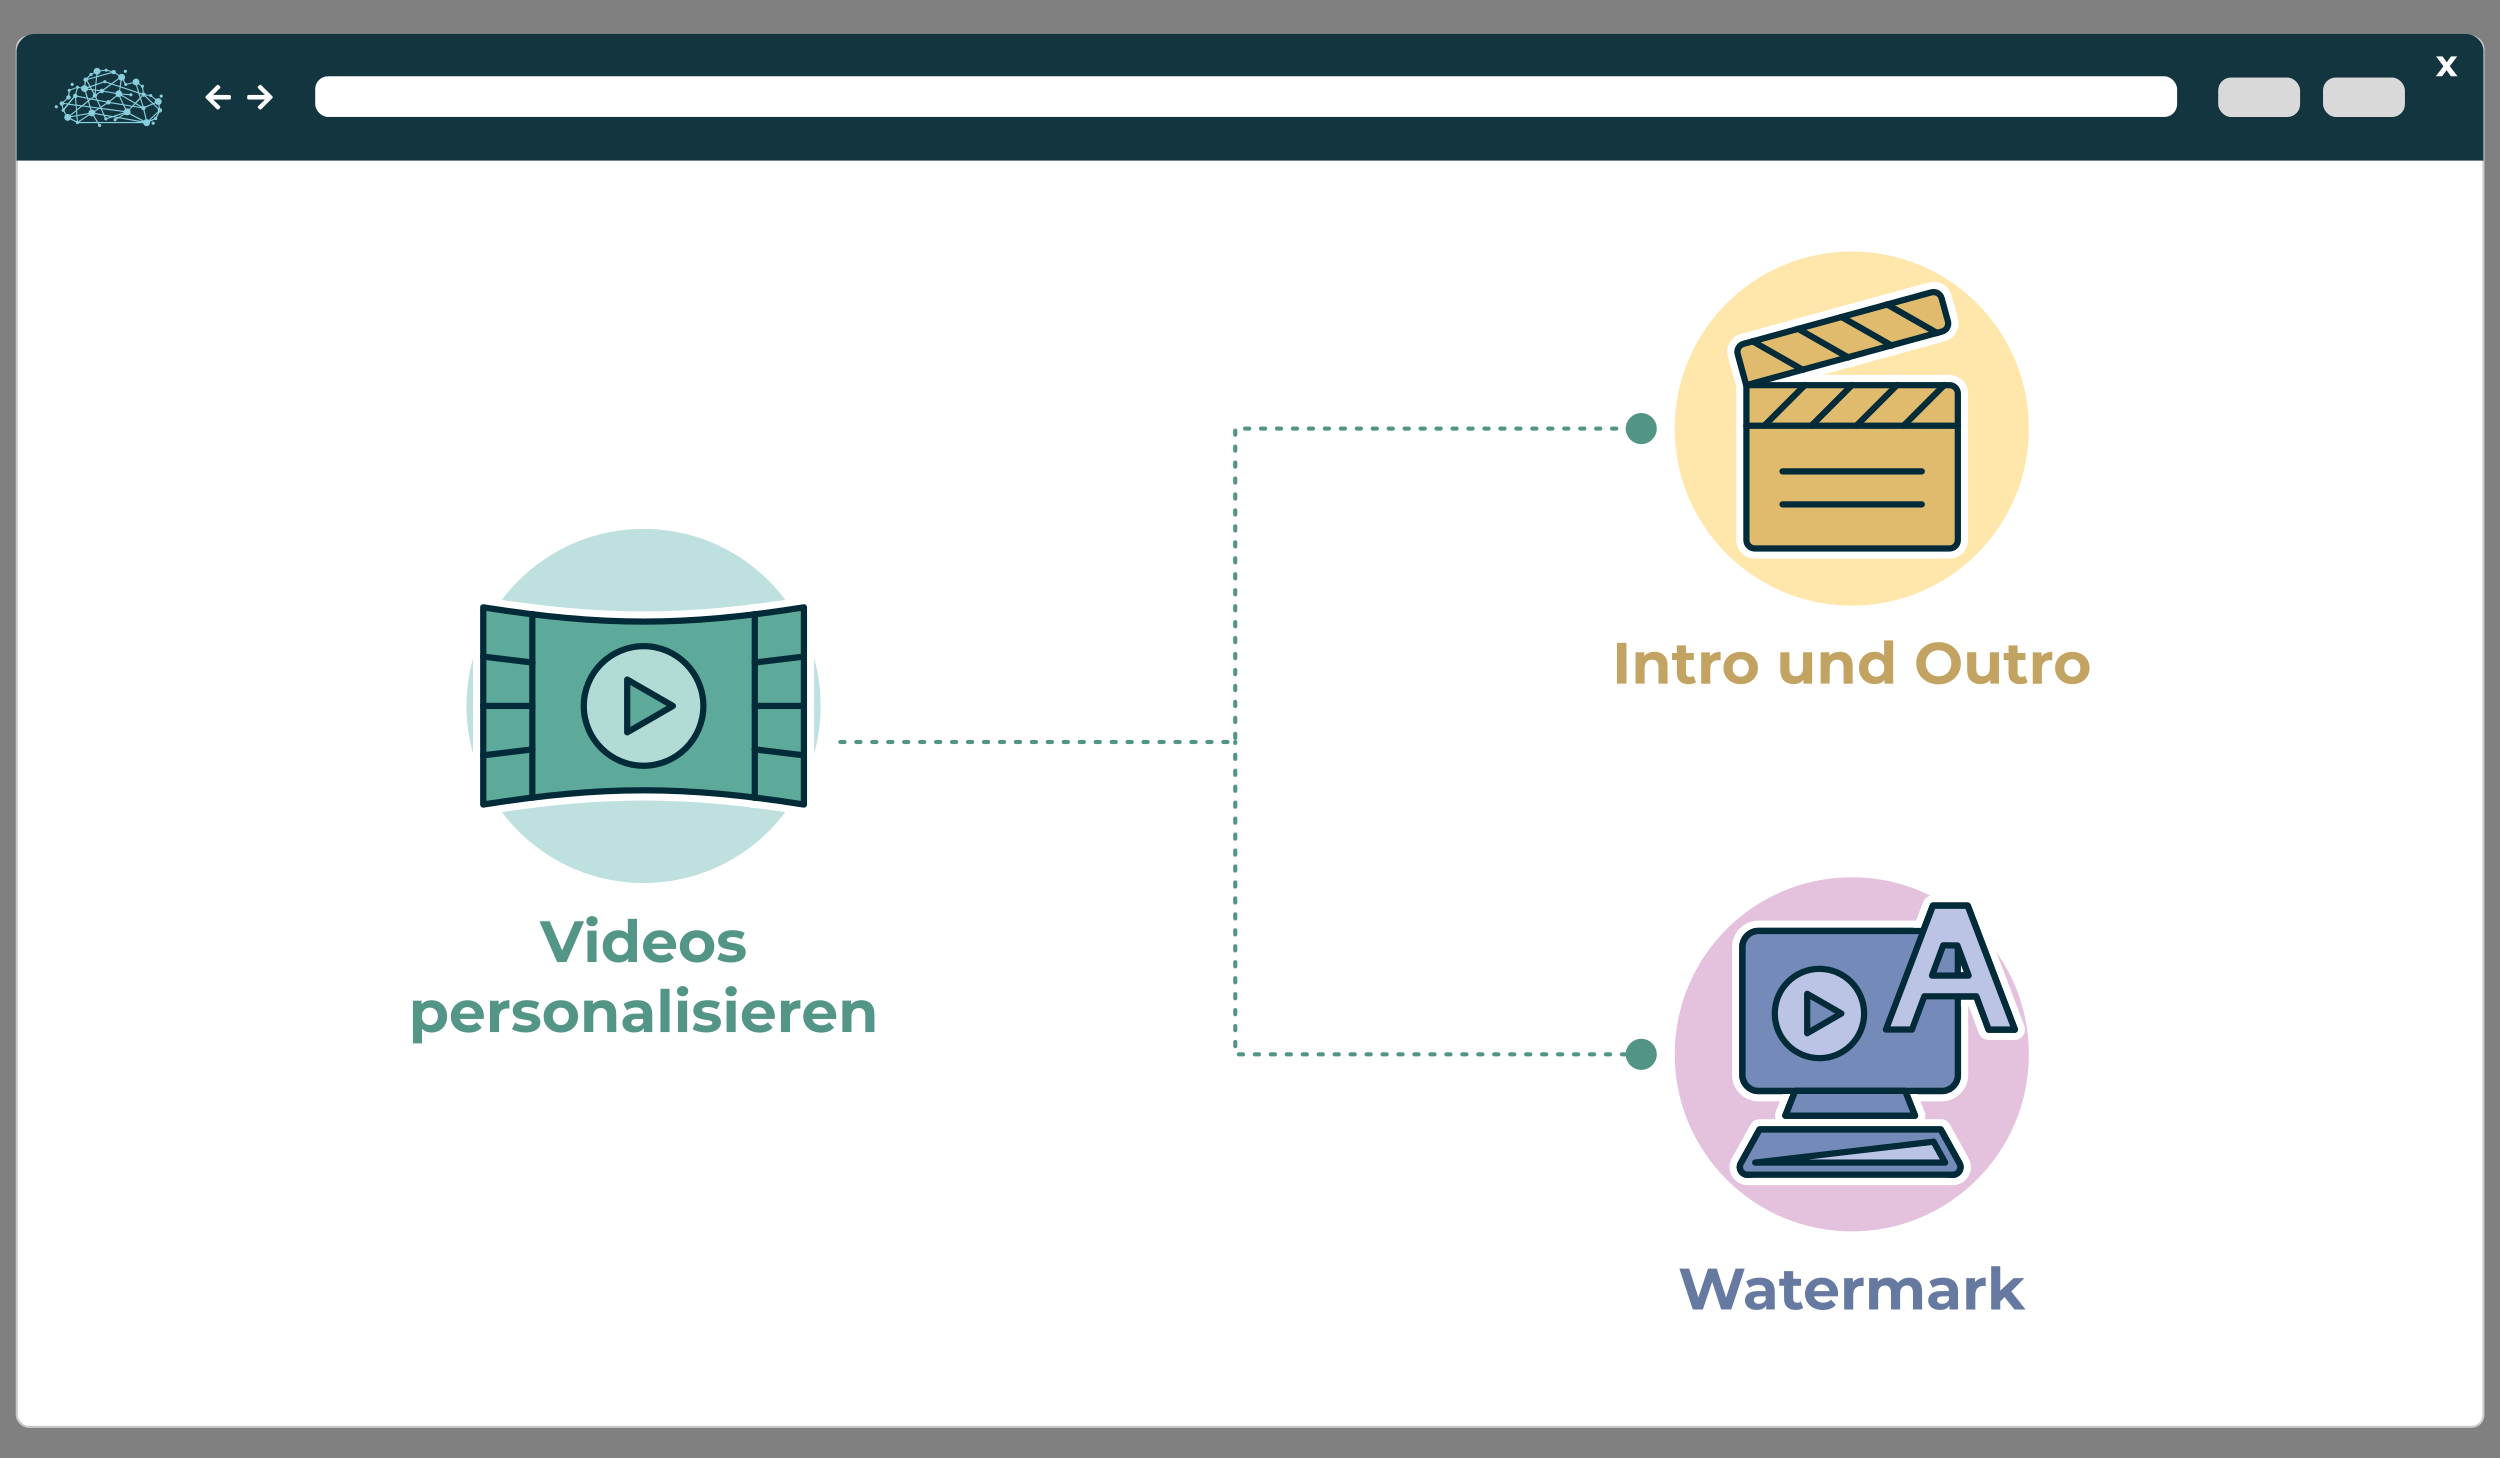 <?xml version="1.0" encoding="UTF-8"?><svg xmlns="http://www.w3.org/2000/svg" viewBox="0 0 600 350"><rect x="0" y="0" width="600" height="350" fill="#808080" stroke="none"/><defs><style>.cls-1{fill:#d5839d;}.cls-1,.cls-2,.cls-3,.cls-4,.cls-5,.cls-6,.cls-7,.cls-8{stroke-linecap:round;stroke-linejoin:round;}.cls-1,.cls-3,.cls-5,.cls-6,.cls-7,.cls-8{stroke:#022b39;stroke-width:1.5px;}.cls-2{stroke:#fff;stroke-width:1.7px;}.cls-2,.cls-9,.cls-10{fill:#fff;}.cls-11{fill:#13353f;}.cls-12{fill:#539586;}.cls-3,.cls-13{fill:#bcc4e5;}.cls-10{stroke:#cccbcb;stroke-miterlimit:10;stroke-width:.5px;}.cls-14{fill:#667aa1;}.cls-15{fill:#ffe6ab;}.cls-16,.cls-8{fill:#748ab8;}.cls-17{fill:#529586;}.cls-18{fill:#88cedc;}.cls-19{fill:#c2a361;}.cls-20{fill:#e4c2dd;}.cls-4{fill:none;stroke:#529586;stroke-dasharray:0 0 1 2.83;stroke-width:.99px;}.cls-5{fill:#b2dbd5;}.cls-21{fill:#bee1df;}.cls-6{fill:#e0bb6e;}.cls-7{fill:#5daa9a;}.cls-22{fill:#022b39;}.cls-23{fill:#d9d9d9;}</style></defs><g id="Ebene_3"><rect class="cls-10" x="4.03" y="8.79" width="591.99" height="333.64" rx="2.83" ry="2.83"/><path class="cls-11" d="m596.02,38.54V11.97c-.16-2.03-1.97-3.82-4.4-3.82H8.38c-3.02,0-4.4,2.68-4.4,3.93v26.46h592.04Z"/><rect class="cls-9" x="75.65" y="18.31" width="446.86" height="9.76" rx="3.07" ry="3.07"/><rect class="cls-23" x="557.53" y="18.61" width="19.65" height="9.47" rx="3.07" ry="3.07"/><rect class="cls-23" x="532.37" y="18.61" width="19.65" height="9.47" rx="3.07" ry="3.07"/><path class="cls-9" d="m588.23,18.31l-1.05-1.46-1.08,1.46h-1.51l1.84-2.4-1.77-2.37h1.55l1.01,1.39,1.04-1.39h1.47l-1.77,2.33,1.84,2.44h-1.57Z"/><path class="cls-9" d="m63.58,23.89c-.12,0-.19,0-.25,0-1.19,0-2.38,0-3.57,0-.33,0-.44-.11-.44-.44,0-.04,0-.09,0-.13,0-.45.08-.53.54-.53,1.16,0,2.32,0,3.48,0,.06,0,.13,0,.23,0-.05-.07-.08-.1-.11-.14-.48-.47-.97-.93-1.45-1.4-.23-.22-.23-.36,0-.58.43-.43.48-.43.92,0,.79.79,1.58,1.58,2.37,2.37.21.21.22.36,0,.57-.85.85-1.7,1.7-2.55,2.55-.19.19-.35.19-.55,0-.07-.07-.14-.13-.21-.2-.19-.19-.19-.35,0-.53.48-.47.97-.93,1.45-1.4.04-.04.08-.08.16-.16Z"/><path class="cls-9" d="m51.16,23.89c.12,0,.19,0,.25,0,1.19,0,2.38,0,3.57,0,.33,0,.44-.11.44-.44,0-.04,0-.09,0-.13,0-.45-.08-.53-.54-.53-1.16,0-2.32,0-3.48,0-.06,0-.13,0-.23,0,.05-.07.08-.1.11-.14.48-.47.97-.93,1.45-1.4.23-.22.23-.36,0-.58-.43-.43-.48-.43-.92,0-.79.79-1.58,1.58-2.37,2.37-.21.21-.22.36,0,.57.85.85,1.7,1.7,2.55,2.55.19.19.35.19.55,0,.07-.07.14-.13.21-.2.19-.19.19-.35,0-.53-.48-.47-.97-.93-1.45-1.4-.04-.04-.08-.08-.16-.16Z"/><path class="cls-18" d="m37.15,29.56c0-.22-.17-.39-.39-.39s-.39.17-.39.39c0,.21.17.39.39.39s.39-.17.39-.39m1.15-6.49c0,.22.17.39.39.39s.39-.17.39-.39c0-.22-.17-.39-.39-.39s-.39.17-.39.39m-8.6-5.95c0,.22.17.39.39.39s.39-.17.39-.39c0-.22-.17-.39-.39-.39s-.39.17-.39.39m-12.76,3.13c0,.22.17.39.39.39s.39-.17.39-.39-.17-.39-.39-.39-.39.17-.39.39m-1.86,5.03c.14-.07.24-.19.28-.33l.73.1-.82,1s-.03,0-.05-.01l-.14-.75m1.07-1.48c.08.05.19.09.29.09.3,0,.54-.24.54-.54,0-.23-.14-.42-.34-.5l.1-.84s.09-.03.13-.06c.1-.08.16-.19.16-.31l1.3-.48s.04.04.06.06l-.33,1.24s0,0,0,0c-.3,0-.54.24-.54.54,0,.09.02.17.06.24l-1.29,1.57-.92-.12s-.03-.09-.05-.13l.83-.75Zm2.51-2.51c.12-.01.22-.07.29-.18l.49.09s0,.01,0,.02c0,.46.37.83.83.83.03,0,.07,0,.1,0l.4,1.33-2.17-.42c-.01-.18-.12-.34-.27-.43l.33-1.24Zm1.97-1.67c.07,0,.13-.03.19-.05l.6,1.12-.43.14c-.1-.19-.27-.34-.48-.4l.12-.81Zm.4-.24c.05-.08.08-.17.09-.26l1.91-.53-.16,1.62-1.19.4-.65-1.22m.65-1.18s.11.04.16.04c.21,0,.39-.17.39-.39,0-.02,0-.03,0-.05l.42-.23c.11.15.27.25.45.3l-.04.43-1.99.55s-.01-.03-.02-.04l.64-.61Zm3.19,1.63c.07.09.18.14.3.14s.23-.06.3-.14l.99.33-1.69,1.23c-.09-.08-.21-.12-.34-.12-.22,0-.42.14-.5.33l-.91-.13.1-1.06,1.74-.58Zm-1.56-1.32l3.51-.97c.09.16.27.27.46.27.14,0,.28-.06.37-.15l.79.52c-.04.1-.07.21-.07.33,0,.08.01.16.03.23l-1.68,1.22-1.17-.39c0-.21-.18-.37-.39-.37s-.38.17-.39.37l-1.63.54.16-1.6Zm.06-.62c.41-.04.74-.37.75-.79l1.01-.11c.06.13.2.21.35.21.13,0,.25-.07.32-.17l.94.22s0,.01,0,.02c0,0,0,0,0,0l-3.41.94.03-.33Zm5.16,1.1c.1.14.24.24.4.3l-.22,1.33-1.67-.55,1.48-1.08m4.67,3.41l.32,1.05-1.09,1.14-3.17-1.83s.01-.04.02-.06l1.77.13c.05.16.2.28.37.28.22,0,.39-.17.39-.39,0-.22-.17-.39-.39-.39-.16,0-.29.09-.35.23l-1.75-.13c-.01-.32-.21-.6-.49-.73l.12-.72,4.26,1.42Zm-3.99-3.07c.1,0,.19-.02.28-.05l.41.7c-.07.07-.11.17-.11.27s.17.39.39.39c.2,0,.36-.15.39-.34l1.32-.35c.12.3.41.51.75.51l.48,1.61-4.12-1.37.22-1.38Zm3.69,1.1c.13-.04.25-.12.35-.22l.55.38s0,.05,0,.08c0,.18.13.34.3.38l.15,1.13c-.09.04-.17.11-.22.19l-.58-.19-.53-1.75m1.29,2.71c.08.04.17.07.26.07.1,0,.2-.03.28-.08l1.76,1.7-1.67.73c-.1-.12-.25-.21-.42-.21,0,0-.01,0-.02,0l-.55-1.83.36-.38m.73-.21s.01-.03.02-.04l.84.1c.04.17.19.3.38.3.07,0,.14-.02.2-.06l.88.69c-.07.12-.11.26-.11.41,0,.07.01.14.03.21l-.4.17-1.84-1.78m2.36,1.86c.15.22.4.37.69.37,0,0,.01,0,.02,0l.13.79s-.03.01-.04.02l-1.09-1.05.3-.13m.11,3.2s-.03,0-.05,0c-.22,0-.39.17-.39.39,0,.01,0,.02,0,.03l-.99.47,1.93-1.83-.5.95Zm-1.7.76c-.14-.11-.31-.18-.49-.18l-.54-2.21c.17-.09.28-.27.28-.47,0-.03,0-.05,0-.08l1.78-.77,1.17,1.13c-.04.08-.07.17-.07.26,0,.09.02.18.07.26l-2.19,2.07Zm-.77-.15c-.17.05-.31.16-.42.3l-3.27-1.71c.06-.11.09-.24.09-.37,0-.19-.06-.36-.17-.49l.68-.71,2.03.33c.03.27.25.48.53.49l.53,2.18m-6.11-.48l1.14-.68c.14.12.33.2.54.2.22,0,.42-.09.57-.23l3.17,1.66-5.42-.95Zm-5.29,1.1l-.95-1.52c.1-.09.18-.21.23-.34l2.06.36.24.51c-.13.13-.15.35-.03.5.13.17.37.21.54.08.1-.07.15-.18.16-.3l1.27-.42,1.01.18-.2.12c-.07-.05-.15-.08-.24-.08-.22,0-.39.17-.39.39,0,.22.17.39.39.39s.39-.17.39-.39c0-.02,0-.05,0-.07l.47-.28,5.04.88h-9.98Zm-4.5,0l2.4-1.58c.15.16.37.26.61.26.11,0,.22-.02.31-.06l.86,1.38h-4.18Zm-.23-.18s-.08-.05-.12-.06l-.09-1.16,2.67-.47s.01.04.02.06l-2.48,1.63Zm-.23-1.49l-.08-1.06,1.22-.97,1.79.24.17.58c-.27.14-.46.42-.46.74,0,0,0,0,0,0l-2.64.47Zm-.17-2.2l.93.12-.87.69-.06-.81Zm.01,3.65s-.05.02-.07.04c0,0,0,0,0,0l-1.33-.69c.03-.08.04-.17.04-.26,0,0,0,0,0,0l1.27-.22.09,1.13m2.61-4.86l-1.38,1.09-1.26-.17-.12-1.58c.14-.05.25-.15.31-.27l2.31.45.14.48Zm1.75-2.72l-.67-.09-.26-.49,1.03-.34-.09.92Zm-.51.21l.49.07-.06.65s-.03,0-.04,0l-.39-.72Zm.8,2.18l-.93-.18.37-.29c.08.05.18.08.28.08.03,0,.07,0,.1,0l.19.4Zm.08-1.33c-.05-.05-.11-.08-.18-.11l.06-.64.9.13s.01.07.02.1l-.81.52Zm4.55.01c0,.16.06.3.14.43l-1.5,1.17c-.09-.07-.2-.11-.33-.11-.21,0-.4.12-.48.3l-2.13-.41-.27-.58c.12-.1.19-.25.19-.41,0-.06,0-.11-.03-.17l.81-.52c.1.09.22.14.36.14.22,0,.4-.13.49-.32l2.74.47Zm.89-.86s-.05,0-.07,0c-.37,0-.69.25-.79.59l-2.73-.47c0-.05-.02-.1-.03-.15l1.85-1.34,1.9.63-.12.74Zm.82,3.3l-2.86-.46c0-.06-.02-.11-.04-.16l1.52-1.19c.14.1.31.16.49.16.03,0,.07,0,.1,0l.79,1.65Zm.47.35l1.65.27-.55.57c-.13-.09-.29-.14-.46-.14-.1,0-.2.02-.28.05l-.36-.75Zm.12.89c-.12.1-.22.24-.27.4l-5.4-.71-.03-.06,1.35-.88c.1.09.22.14.36.14.22,0,.41-.13.49-.32l3.05.5.45.94m-.21,1.02s.01.02.02.03l-1.37.83-.81-.14,2.17-.71Zm-6.34-1.18l-.78.5c-.15-.16-.37-.27-.61-.27-.04,0-.07,0-.1,0l-.14-.46,1.63.22Zm.1-1.84l1.93.37s.01.09.03.13l-1.32.85-.64-1.36Zm-2.19.07l.5-.39,1.36.26.74,1.58-.15.09-2.07-.27-.38-1.27Zm-.16-.52l.3.06-.23.18-.07-.24Zm.24,1.75l-1.4-.19,1.09-.86.31,1.04Zm1.45,1.61c0-.12-.02-.23-.07-.33l1.05-.68.28.04.61,1.3-1.87-.33s0,0,0,0m3.61.91l-.78.26c-.08-.1-.21-.15-.33-.14l-.16-.33,1.27.22Zm-1.41-.52l-.62-1.32,5.23.69s0,.06,0,.09l-2.66.87-1.97-.34Zm6.68-2.15l-2.03-.33-.85-1.79c.1-.05.19-.12.26-.21l3.11,1.8-.5.52Zm1.95.32l-1.62-.26.41-.43,1.2.7Zm-.07-1.88l.51,1.68s-.07.05-.1.08l-1.34-.78.94-.98Zm.3-1.08c0,.1.03.2.08.28l-.26.27-.22-.71.39.13s0,.02,0,.03m-12.82-1.47s0-.07,0-.1l.47-.16.19.35-.65-.09m.81.39l.48.9c-.11.1-.17.24-.17.39,0,.09.02.18.07.26l-.53.42-.67-.13-.44-1.47c.2-.1.35-.28.42-.49l.85.12Zm-4.91,6.24s-.03-.08-.05-.12l1.28-1.01.07.9-1.3.23m-.38-2.99l1.15-1.41c.06.04.13.07.2.08l.12,1.52-1.47-.19Zm.15,2.65c-.15-.13-.34-.21-.55-.21-.11,0-.22.02-.31.06l-.43-.7c.08-.12.09-.28.02-.41l.93-1.13,1.7.22.08,1.05-1.43,1.12Zm-2.46-2.69c0,.28.22.52.5.54l.14.74s-.03.02-.04.03c-.17.13-.21.37-.08.54.1.13.26.18.41.15l.43.69c-.17.15-.28.37-.28.62,0,.46.37.83.83.83.27,0,.51-.13.66-.33l1.31.68c-.02.1,0,.21.07.3.13.17.37.21.54.08.06-.05.11-.11.13-.18h4.44s.2.33.2.33c-.1.13-.11.33,0,.47.13.17.37.21.54.08.17-.13.21-.37.08-.54-.09-.13-.25-.18-.39-.15l-.11-.18h10.65c.05.41.4.73.82.73.46,0,.83-.37.83-.83,0-.08-.01-.15-.03-.22l1.11-.52c.07.07.17.11.27.11.22,0,.39-.17.39-.39,0-.1-.04-.19-.1-.26l.62-1.16s.06,0,.09,0c.3,0,.54-.24.54-.54,0-.29-.22-.52-.51-.54l-.13-.79c.31-.12.54-.42.54-.77,0-.46-.37-.83-.83-.83-.21,0-.4.08-.55.21l-.89-.69s.02-.08.02-.12c0-.22-.17-.39-.39-.39-.15,0-.28.08-.35.21l-.83-.1c-.02-.26-.23-.47-.49-.49l-.14-1.12c.12-.07.21-.2.21-.34,0-.22-.17-.39-.39-.39-.09,0-.17.03-.23.08l-.54-.38c.05-.1.07-.22.07-.34,0-.46-.37-.83-.83-.83s-.83.37-.83.83c0,.01,0,.03,0,.04l-1.32.35c-.07-.1-.19-.17-.32-.17,0,0-.02,0-.03,0l-.42-.72c.19-.15.3-.38.3-.64,0-.46-.37-.83-.83-.83-.24,0-.46.1-.61.27l-.79-.52s.02-.1.02-.15c0-.3-.24-.54-.54-.54-.19,0-.36.1-.46.26l-.96-.22c-.02-.19-.19-.34-.39-.34-.18,0-.33.12-.38.29l-1.01.11c-.1-.34-.42-.59-.79-.59-.46,0-.83.37-.83.83,0,.09.02.18.04.26l-.42.23c-.07-.06-.16-.1-.26-.1-.22,0-.39.17-.39.39,0,.06.01.11.03.16l-.64.61c-.08-.04-.17-.07-.26-.07-.3,0-.54.24-.54.54,0,.22.13.41.32.49l-.12.82c-.34.01-.63.23-.75.53l-.48-.09c-.02-.12-.09-.23-.21-.29-.19-.1-.43-.02-.52.18-.03.06-.04.12-.04.18l-1.3.48c-.13-.15-.36-.18-.53-.06-.17.13-.21.37-.08.54.04.05.08.09.14.12l-.1.84c-.26.04-.46.26-.46.53,0,.09.02.17.06.25l-.83.75c-.08-.06-.19-.09-.29-.09-.3,0-.54.24-.54.54m-1,.46c-.17.13-.21.37-.08.54.13.17.37.21.54.08.17-.13.21-.37.08-.54-.13-.17-.37-.21-.54-.08"/></g><g id="Ebene_2"><g><polyline class="cls-4" points="201.68 178.08 296.46 178.08 296.46 102.86 394.08 102.86"/><path class="cls-17" d="m393.9,106.59c2.06,0,3.73-1.67,3.73-3.73s-1.67-3.73-3.73-3.73-3.73,1.67-3.73,3.73,1.67,3.73,3.73,3.73Z"/></g><g><path class="cls-12" d="m140.19,221.1l-4.24,9.8h-2.24l-4.23-9.8h2.45l2.98,7,3.02-7h2.25Z"/><path class="cls-12" d="m141.1,221.96c-.25-.23-.38-.52-.38-.87s.13-.63.38-.87.58-.35.98-.35.73.11.98.34.38.5.38.84c0,.36-.13.67-.38.9-.25.24-.58.36-.98.36s-.73-.12-.98-.35Zm-.11,1.4h2.18v7.53h-2.18v-7.53Z"/><path class="cls-12" d="m152.87,220.51v10.39h-2.09v-.87c-.54.65-1.33.98-2.35.98-.71,0-1.35-.16-1.93-.48-.57-.32-1.02-.77-1.35-1.36-.33-.59-.49-1.27-.49-2.04s.16-1.46.49-2.04c.33-.59.78-1.04,1.35-1.36.57-.32,1.22-.48,1.93-.48.96,0,1.71.3,2.25.91v-3.65h2.18Zm-2.69,8.14c.36-.38.55-.88.55-1.52s-.18-1.14-.55-1.52c-.36-.38-.82-.57-1.37-.57s-1.02.19-1.39.57c-.36.38-.55.88-.55,1.52s.18,1.14.55,1.52c.36.38.83.57,1.39.57s1.01-.19,1.37-.57Z"/><path class="cls-12" d="m162.22,227.75h-5.7c.1.47.34.83.73,1.11.38.27.86.41,1.43.41.39,0,.74-.06,1.04-.17.3-.12.58-.3.85-.55l1.16,1.26c-.71.81-1.75,1.22-3.11,1.22-.85,0-1.6-.17-2.25-.5s-1.16-.79-1.51-1.38c-.36-.59-.53-1.25-.53-2s.17-1.4.53-2c.35-.59.83-1.05,1.44-1.39s1.29-.5,2.05-.5,1.41.16,2,.48c.6.32,1.07.77,1.41,1.37s.51,1.28.51,2.07c0,.03-.01.22-.04.59Zm-5.11-2.42c-.34.28-.54.66-.62,1.15h3.71c-.07-.48-.28-.86-.62-1.14-.34-.29-.75-.43-1.23-.43s-.91.14-1.25.42Z"/><path class="cls-12" d="m165.17,230.51c-.63-.33-1.12-.79-1.48-1.38-.36-.59-.53-1.25-.53-2s.18-1.41.53-2c.35-.59.85-1.05,1.48-1.38s1.34-.5,2.13-.5,1.5.17,2.13.5c.62.33,1.11.79,1.47,1.38.35.59.53,1.25.53,2s-.18,1.41-.53,2c-.36.59-.84,1.05-1.47,1.38-.63.33-1.33.5-2.13.5s-1.5-.17-2.13-.5Zm3.51-1.86c.36-.38.54-.88.54-1.52s-.18-1.14-.54-1.52c-.36-.38-.82-.57-1.38-.57s-1.02.19-1.39.57-.55.88-.55,1.52.18,1.14.55,1.52.83.57,1.39.57,1.02-.19,1.38-.57Z"/><path class="cls-12" d="m173.59,230.78c-.6-.15-1.07-.35-1.43-.58l.73-1.57c.34.21.74.39,1.22.52.48.14.94.2,1.4.2.92,0,1.39-.23,1.39-.69,0-.21-.13-.37-.38-.46-.25-.09-.64-.17-1.16-.24-.62-.09-1.12-.2-1.53-.32-.4-.12-.75-.34-1.04-.64-.29-.31-.44-.75-.44-1.32,0-.48.14-.9.41-1.27s.68-.66,1.2-.86c.53-.21,1.15-.31,1.87-.31.53,0,1.06.06,1.59.17.53.12.96.28,1.31.48l-.73,1.55c-.66-.37-1.39-.56-2.17-.56-.47,0-.82.07-1.05.2s-.35.3-.35.5c0,.23.13.4.38.49.25.09.65.18,1.2.27.62.1,1.12.21,1.51.33.39.12.73.33,1.02.64.29.31.43.74.43,1.29,0,.47-.14.88-.42,1.25-.28.36-.69.65-1.23.85-.54.2-1.17.3-1.91.3-.62,0-1.24-.08-1.83-.23Z"/><path class="cls-12" d="m105.46,240.53c.57.32,1.02.78,1.35,1.36s.49,1.26.49,2.04-.16,1.45-.49,2.04-.78,1.04-1.35,1.36c-.57.32-1.21.48-1.91.48-.96,0-1.72-.3-2.27-.91v3.51h-2.18v-10.25h2.09v.87c.54-.65,1.33-.98,2.37-.98.7,0,1.34.16,1.91.48Zm-.91,4.91c.36-.38.54-.88.54-1.52s-.18-1.14-.54-1.52-.82-.57-1.38-.57-1.02.19-1.38.57c-.36.38-.54.88-.54,1.52s.18,1.14.54,1.52c.36.38.82.57,1.38.57s1.02-.19,1.38-.57Z"/><path class="cls-12" d="m116.09,244.55h-5.7c.1.47.34.83.73,1.11.38.27.86.41,1.43.41.39,0,.74-.06,1.04-.17.3-.12.58-.3.85-.55l1.16,1.26c-.71.81-1.75,1.22-3.11,1.22-.85,0-1.6-.17-2.25-.5s-1.16-.79-1.51-1.38c-.36-.59-.53-1.25-.53-2s.17-1.4.53-2c.35-.59.83-1.05,1.44-1.39s1.29-.5,2.05-.5,1.41.16,2,.48c.6.32,1.07.77,1.41,1.37s.51,1.28.51,2.07c0,.03-.01.22-.04.59Zm-5.11-2.42c-.34.28-.54.66-.62,1.15h3.71c-.07-.48-.28-.86-.62-1.14-.34-.29-.75-.43-1.23-.43s-.91.14-1.25.42Z"/><path class="cls-12" d="m120.73,240.33c.44-.19.95-.28,1.53-.28v2.02c-.24-.02-.41-.03-.49-.03-.63,0-1.12.17-1.47.52-.36.35-.53.88-.53,1.58v3.56h-2.18v-7.53h2.09v.99c.26-.36.61-.64,1.06-.83Z"/><path class="cls-12" d="m124.3,247.58c-.6-.15-1.07-.35-1.43-.58l.73-1.57c.34.21.74.39,1.22.52.48.14.94.2,1.4.2.92,0,1.39-.23,1.39-.69,0-.21-.13-.37-.38-.46-.25-.09-.64-.17-1.16-.24-.62-.09-1.12-.2-1.53-.32-.4-.12-.75-.34-1.04-.64-.29-.31-.44-.75-.44-1.32,0-.48.14-.9.41-1.27s.68-.66,1.2-.86c.53-.21,1.15-.31,1.87-.31.53,0,1.06.06,1.59.17.53.12.96.28,1.31.48l-.73,1.55c-.66-.37-1.39-.56-2.17-.56-.47,0-.82.07-1.05.2s-.35.3-.35.5c0,.23.13.4.38.49.25.09.65.18,1.2.27.62.1,1.12.21,1.51.33.39.12.73.33,1.02.64.29.31.43.74.43,1.29,0,.47-.14.88-.42,1.25-.28.36-.69.65-1.22.85-.54.2-1.17.3-1.91.3-.63,0-1.24-.08-1.83-.23Z"/><path class="cls-12" d="m132.48,247.31c-.63-.33-1.12-.79-1.48-1.38s-.53-1.25-.53-2,.18-1.41.53-2,.85-1.05,1.48-1.38,1.34-.5,2.13-.5,1.5.17,2.13.5,1.12.79,1.47,1.38.53,1.25.53,2-.18,1.41-.53,2-.84,1.05-1.47,1.38-1.33.5-2.13.5-1.5-.17-2.13-.5Zm3.51-1.86c.36-.38.54-.88.54-1.52s-.18-1.14-.54-1.52-.82-.57-1.38-.57-1.02.19-1.39.57c-.36.38-.55.88-.55,1.52s.18,1.14.55,1.52c.36.38.83.57,1.39.57s1.02-.19,1.38-.57Z"/><path class="cls-12" d="m147.04,240.89c.57.56.86,1.39.86,2.49v4.31h-2.18v-3.98c0-.6-.13-1.04-.39-1.34-.26-.29-.64-.44-1.13-.44-.55,0-.99.17-1.32.51-.33.34-.49.85-.49,1.52v3.72h-2.18v-7.53h2.09v.88c.29-.32.65-.56,1.08-.74.43-.17.9-.26,1.41-.26.93,0,1.69.28,2.26.84Z"/><path class="cls-12" d="m155.6,240.88c.63.56.94,1.39.94,2.51v4.3h-2.04v-.94c-.41.7-1.18,1.05-2.3,1.05-.58,0-1.08-.1-1.5-.29-.42-.2-.75-.47-.97-.81-.22-.34-.34-.74-.34-1.18,0-.7.26-1.25.79-1.65s1.34-.6,2.44-.6h1.74c0-.48-.14-.84-.43-1.1s-.72-.39-1.3-.39c-.4,0-.8.06-1.18.19-.39.13-.72.3-.99.51l-.78-1.53c.41-.29.9-.51,1.48-.67.57-.16,1.16-.24,1.77-.24,1.17,0,2.06.28,2.69.83Zm-1.86,5.19c.29-.17.49-.43.62-.76v-.77h-1.5c-.9,0-1.34.29-1.34.88,0,.28.11.5.33.67s.52.25.9.25.7-.09.99-.26Z"/><path class="cls-12" d="m158.51,237.31h2.18v10.39h-2.18v-10.39Z"/><path class="cls-12" d="m162.84,238.76c-.25-.23-.38-.52-.38-.87s.13-.63.38-.87.58-.35.98-.35.73.11.98.34.38.5.38.84c0,.36-.13.67-.38.9-.25.24-.58.36-.98.36s-.73-.12-.98-.35Zm-.11,1.4h2.18v7.53h-2.18v-7.53Z"/><path class="cls-12" d="m167.64,247.58c-.6-.15-1.07-.35-1.43-.58l.73-1.57c.34.21.74.39,1.22.52.48.14.94.2,1.4.2.92,0,1.39-.23,1.39-.69,0-.21-.13-.37-.38-.46-.25-.09-.64-.17-1.16-.24-.62-.09-1.12-.2-1.53-.32-.4-.12-.75-.34-1.04-.64-.29-.31-.44-.75-.44-1.32,0-.48.14-.9.41-1.27s.68-.66,1.2-.86c.53-.21,1.15-.31,1.87-.31.53,0,1.06.06,1.59.17.53.12.96.28,1.31.48l-.73,1.55c-.66-.37-1.39-.56-2.17-.56-.47,0-.82.07-1.05.2s-.35.3-.35.5c0,.23.13.4.38.49.25.09.65.18,1.2.27.62.1,1.12.21,1.51.33.39.12.73.33,1.02.64.29.31.43.74.43,1.29,0,.47-.14.88-.42,1.25-.28.36-.69.65-1.23.85-.54.2-1.17.3-1.91.3-.62,0-1.24-.08-1.83-.23Z"/><path class="cls-12" d="m174.49,238.76c-.25-.23-.38-.52-.38-.87s.13-.63.38-.87.58-.35.98-.35.73.11.98.34.38.5.38.84c0,.36-.13.67-.38.9-.25.24-.58.36-.98.36s-.73-.12-.98-.35Zm-.11,1.4h2.18v7.53h-2.18v-7.53Z"/><path class="cls-12" d="m185.92,244.55h-5.7c.1.47.35.83.73,1.11.38.27.86.41,1.43.41.39,0,.74-.06,1.04-.17.3-.12.59-.3.85-.55l1.16,1.26c-.71.81-1.75,1.22-3.11,1.22-.85,0-1.6-.17-2.25-.5-.65-.33-1.16-.79-1.51-1.38s-.53-1.25-.53-2,.17-1.4.52-2c.35-.59.83-1.05,1.44-1.39s1.29-.5,2.05-.5,1.4.16,2,.48,1.07.77,1.41,1.37.51,1.28.51,2.07c0,.03-.01.22-.04.59Zm-5.11-2.42c-.34.28-.54.66-.62,1.15h3.71c-.08-.48-.28-.86-.62-1.14-.34-.29-.75-.43-1.23-.43s-.91.14-1.25.42Z"/><path class="cls-12" d="m190.56,240.33c.44-.19.95-.28,1.53-.28v2.02c-.24-.02-.41-.03-.49-.03-.62,0-1.12.17-1.47.52-.35.35-.53.88-.53,1.58v3.56h-2.18v-7.53h2.09v.99c.26-.36.61-.64,1.06-.83Z"/><path class="cls-12" d="m200.67,244.55h-5.7c.1.47.35.83.73,1.11.38.27.86.41,1.43.41.39,0,.74-.06,1.04-.17.3-.12.59-.3.85-.55l1.16,1.26c-.71.81-1.75,1.22-3.11,1.22-.85,0-1.6-.17-2.25-.5-.65-.33-1.16-.79-1.51-1.38s-.53-1.25-.53-2,.17-1.4.52-2c.35-.59.83-1.05,1.44-1.39s1.29-.5,2.05-.5,1.4.16,2,.48,1.07.77,1.41,1.37.51,1.28.51,2.07c0,.03-.01.22-.04.59Zm-5.11-2.42c-.34.28-.54.66-.62,1.15h3.71c-.08-.48-.28-.86-.62-1.14-.34-.29-.75-.43-1.23-.43s-.91.14-1.25.42Z"/><path class="cls-12" d="m209,240.89c.57.56.86,1.39.86,2.49v4.31h-2.18v-3.98c0-.6-.13-1.04-.39-1.34-.26-.29-.64-.44-1.13-.44-.55,0-.99.17-1.32.51-.33.34-.49.85-.49,1.52v3.72h-2.18v-7.53h2.09v.88c.29-.32.65-.56,1.08-.74.43-.17.9-.26,1.41-.26.93,0,1.69.28,2.26.84Z"/></g><circle class="cls-21" cx="154.46" cy="169.43" r="42.5"/><g><path class="cls-19" d="m388.08,154.28h2.27v9.8h-2.27v-9.8Z"/><path class="cls-19" d="m399.36,157.28c.57.56.86,1.39.86,2.49v4.31h-2.18v-3.98c0-.6-.13-1.04-.39-1.34-.26-.29-.64-.44-1.13-.44-.55,0-.99.17-1.32.51-.33.34-.49.85-.49,1.52v3.72h-2.18v-7.53h2.09v.88c.29-.32.65-.56,1.08-.74.43-.17.9-.26,1.41-.26.93,0,1.69.28,2.26.84Z"/><path class="cls-19" d="m407.05,163.72c-.21.16-.48.28-.79.36-.31.08-.64.12-.99.12-.9,0-1.59-.23-2.08-.69-.49-.46-.74-1.13-.74-2.02v-3.09h-1.16v-1.68h1.16v-1.83h2.18v1.83h1.88v1.68h-1.88v3.07c0,.32.08.56.25.74.16.17.39.26.69.26.35,0,.64-.09.88-.28l.59,1.54Z"/><path class="cls-19" d="m411.42,156.72c.44-.19.95-.28,1.53-.28v2.02c-.24-.02-.41-.03-.49-.03-.62,0-1.12.17-1.47.52-.35.35-.53.88-.53,1.58v3.56h-2.18v-7.53h2.09v.99c.26-.36.61-.64,1.06-.83Z"/><path class="cls-19" d="m415.64,163.7c-.63-.33-1.12-.79-1.48-1.38s-.53-1.25-.53-2,.18-1.41.53-2,.85-1.05,1.48-1.38,1.34-.5,2.13-.5,1.5.17,2.13.5,1.12.79,1.47,1.38.53,1.25.53,2-.18,1.41-.53,2-.84,1.05-1.47,1.38-1.33.5-2.13.5-1.5-.17-2.13-.5Zm3.51-1.86c.36-.38.54-.88.54-1.52s-.18-1.14-.54-1.52-.82-.57-1.38-.57-1.02.19-1.39.57c-.36.38-.55.88-.55,1.52s.18,1.14.55,1.52c.36.38.83.57,1.39.57s1.02-.19,1.38-.57Z"/><path class="cls-19" d="m434.91,156.55v7.53h-2.07v-.9c-.29.33-.63.58-1.04.75-.4.17-.83.26-1.3.26-.99,0-1.77-.28-2.35-.85-.58-.57-.87-1.41-.87-2.53v-4.26h2.18v3.93c0,1.21.51,1.82,1.53,1.82.52,0,.94-.17,1.26-.51.32-.34.48-.85.48-1.52v-3.72h2.18Z"/><path class="cls-19" d="m443.78,157.28c.57.56.86,1.39.86,2.49v4.31h-2.18v-3.98c0-.6-.13-1.04-.39-1.34-.26-.29-.64-.44-1.13-.44-.55,0-.99.17-1.32.51-.33.34-.49.85-.49,1.52v3.72h-2.18v-7.53h2.09v.88c.29-.32.65-.56,1.08-.74.43-.17.9-.26,1.41-.26.93,0,1.69.28,2.26.84Z"/><path class="cls-19" d="m454.37,153.69v10.39h-2.09v-.87c-.54.65-1.33.98-2.35.98-.71,0-1.35-.16-1.93-.48-.57-.32-1.02-.77-1.35-1.36-.33-.59-.49-1.27-.49-2.04s.16-1.46.49-2.04c.33-.59.78-1.04,1.35-1.36.57-.32,1.22-.48,1.93-.48.96,0,1.71.3,2.25.91v-3.65h2.18Zm-2.69,8.14c.36-.38.55-.88.55-1.52s-.18-1.14-.55-1.52c-.36-.38-.82-.57-1.37-.57s-1.02.19-1.39.57c-.36.38-.55.88-.55,1.52s.18,1.14.55,1.52c.36.38.83.57,1.39.57s1.01-.19,1.37-.57Z"/><path class="cls-19" d="m462.5,163.59c-.82-.44-1.46-1.04-1.92-1.81-.46-.77-.69-1.64-.69-2.6s.23-1.83.69-2.6c.46-.77,1.1-1.37,1.92-1.81.82-.44,1.73-.66,2.75-.66s1.93.22,2.74.66c.81.44,1.45,1.04,1.92,1.81.47.77.7,1.64.7,2.6s-.23,1.83-.7,2.6c-.47.77-1.11,1.37-1.92,1.81-.81.44-1.73.66-2.74.66s-1.93-.22-2.75-.66Zm4.32-1.67c.47-.27.83-.64,1.1-1.11.27-.48.4-1.02.4-1.62s-.13-1.15-.4-1.62c-.27-.48-.63-.85-1.1-1.11-.47-.27-.99-.4-1.57-.4s-1.1.13-1.57.4-.83.64-1.1,1.11c-.27.48-.4,1.02-.4,1.62s.13,1.15.4,1.62c.27.48.63.85,1.1,1.11.47.27.99.4,1.57.4s1.1-.13,1.57-.4Z"/><path class="cls-19" d="m479.75,156.55v7.53h-2.07v-.9c-.29.33-.63.58-1.04.75-.4.17-.83.26-1.3.26-.99,0-1.77-.28-2.35-.85-.58-.57-.87-1.41-.87-2.53v-4.26h2.18v3.93c0,1.21.51,1.82,1.53,1.82.52,0,.94-.17,1.26-.51.32-.34.48-.85.48-1.52v-3.72h2.18Z"/><path class="cls-19" d="m486.64,163.72c-.21.16-.48.28-.79.36s-.64.12-.99.12c-.9,0-1.59-.23-2.08-.69-.49-.46-.73-1.13-.73-2.02v-3.09h-1.16v-1.68h1.16v-1.83h2.18v1.83h1.88v1.68h-1.88v3.07c0,.32.08.56.25.74s.39.26.69.26c.34,0,.64-.09.88-.28l.59,1.54Z"/><path class="cls-19" d="m491.01,156.72c.44-.19.95-.28,1.53-.28v2.02c-.24-.02-.41-.03-.49-.03-.63,0-1.12.17-1.47.52-.36.35-.53.88-.53,1.58v3.56h-2.18v-7.53h2.09v.99c.26-.36.61-.64,1.06-.83Z"/><path class="cls-19" d="m495.23,163.7c-.63-.33-1.12-.79-1.48-1.38-.36-.59-.53-1.25-.53-2s.18-1.41.53-2c.35-.59.85-1.05,1.48-1.38s1.34-.5,2.13-.5,1.5.17,2.13.5c.62.33,1.11.79,1.47,1.38.35.59.53,1.25.53,2s-.18,1.41-.53,2c-.36.59-.84,1.05-1.47,1.38-.63.33-1.33.5-2.13.5s-1.5-.17-2.13-.5Zm3.51-1.86c.36-.38.54-.88.54-1.52s-.18-1.14-.54-1.52c-.36-.38-.82-.57-1.38-.57s-1.02.19-1.39.57-.55.88-.55,1.52.18,1.14.55,1.52.83.57,1.39.57,1.02-.19,1.38-.57Z"/></g><circle class="cls-15" cx="444.43" cy="102.86" r="42.5"/><g><path class="cls-14" d="m418.73,304.47l-3.21,9.8h-2.44l-2.16-6.64-2.23,6.64h-2.42l-3.22-9.8h2.35l2.21,6.89,2.31-6.89h2.1l2.24,6.94,2.28-6.94h2.17Z"/><path class="cls-14" d="m425,307.46c.62.56.94,1.39.94,2.51v4.3h-2.04v-.94c-.41.7-1.18,1.05-2.3,1.05-.58,0-1.08-.1-1.5-.29-.42-.2-.75-.47-.97-.81-.22-.35-.34-.74-.34-1.18,0-.7.26-1.25.79-1.65s1.34-.6,2.44-.6h1.74c0-.48-.14-.84-.43-1.1-.29-.26-.72-.38-1.3-.38-.4,0-.8.06-1.18.19-.39.13-.72.3-.99.51l-.78-1.53c.41-.29.9-.51,1.48-.67.57-.16,1.16-.24,1.77-.24,1.17,0,2.06.28,2.69.83Zm-1.86,5.19c.29-.17.5-.43.62-.76v-.77h-1.5c-.9,0-1.34.29-1.34.88,0,.28.11.5.33.67.22.16.52.25.9.25s.71-.09.99-.26Z"/><path class="cls-14" d="m432.77,313.91c-.21.16-.48.28-.79.36-.31.08-.64.12-.99.12-.9,0-1.59-.23-2.08-.69-.49-.46-.73-1.13-.73-2.02v-3.09h-1.16v-1.68h1.16v-1.83h2.18v1.83h1.88v1.68h-1.88v3.07c0,.32.08.56.25.74s.39.26.69.26c.34,0,.64-.09.88-.28l.59,1.54Z"/><path class="cls-14" d="m441.1,311.12h-5.7c.1.47.35.84.73,1.11s.86.41,1.43.41c.39,0,.74-.06,1.04-.17.3-.12.59-.3.85-.55l1.16,1.26c-.71.81-1.75,1.22-3.11,1.22-.85,0-1.6-.17-2.25-.5-.65-.33-1.16-.79-1.51-1.38-.35-.59-.53-1.25-.53-2s.17-1.4.52-2c.35-.59.83-1.05,1.44-1.39.61-.33,1.29-.5,2.05-.5s1.4.16,2,.48,1.07.77,1.41,1.36c.34.59.51,1.28.51,2.07,0,.03-.01.22-.04.59Zm-5.11-2.42c-.34.28-.54.66-.62,1.15h3.71c-.08-.48-.28-.86-.62-1.14-.34-.28-.75-.43-1.23-.43s-.91.14-1.25.42Z"/><path class="cls-14" d="m445.74,306.91c.44-.19.95-.28,1.53-.28v2.02c-.24-.02-.41-.03-.49-.03-.62,0-1.12.17-1.47.53-.35.35-.53.88-.53,1.57v3.56h-2.18v-7.53h2.09v.99c.26-.36.61-.64,1.06-.83Z"/><path class="cls-14" d="m460.47,307.46c.55.56.83,1.39.83,2.5v4.31h-2.18v-3.98c0-.6-.12-1.04-.37-1.34-.25-.29-.6-.44-1.06-.44-.51,0-.92.17-1.22.5-.3.33-.45.82-.45,1.48v3.78h-2.18v-3.98c0-1.18-.48-1.78-1.43-1.78-.5,0-.91.17-1.2.5-.3.33-.45.82-.45,1.48v3.78h-2.18v-7.53h2.09v.87c.28-.32.62-.56,1.03-.73s.85-.25,1.34-.25c.53,0,1.01.11,1.44.32.43.21.77.52,1.04.92.31-.39.7-.7,1.17-.91.47-.21.99-.32,1.55-.32.94,0,1.69.28,2.25.83Z"/><path class="cls-14" d="m468.98,307.46c.63.56.94,1.39.94,2.51v4.3h-2.04v-.94c-.41.7-1.18,1.05-2.3,1.05-.58,0-1.08-.1-1.5-.29-.42-.2-.75-.47-.97-.81-.22-.35-.34-.74-.34-1.18,0-.7.26-1.25.79-1.65s1.34-.6,2.44-.6h1.74c0-.48-.14-.84-.43-1.1s-.72-.38-1.3-.38c-.4,0-.8.06-1.18.19-.39.13-.72.3-.99.51l-.78-1.53c.41-.29.9-.51,1.48-.67.57-.16,1.16-.24,1.77-.24,1.17,0,2.06.28,2.69.83Zm-1.86,5.19c.29-.17.49-.43.62-.76v-.77h-1.5c-.9,0-1.34.29-1.34.88,0,.28.11.5.33.67.22.16.52.25.9.25s.7-.09.99-.26Z"/><path class="cls-14" d="m475.04,306.91c.44-.19.95-.28,1.53-.28v2.02c-.24-.02-.41-.03-.49-.03-.62,0-1.12.17-1.47.53-.35.35-.53.88-.53,1.57v3.56h-2.18v-7.53h2.09v.99c.26-.36.61-.64,1.06-.83Z"/><path class="cls-14" d="m481.11,311.32l-1.05,1.04v1.92h-2.18v-10.39h2.18v5.88l3.19-3.02h2.6l-3.14,3.19,3.42,4.34h-2.65l-2.38-2.95Z"/></g><circle class="cls-20" cx="444.43" cy="253.04" r="42.5"/><g><polyline class="cls-4" points="394.08 253.04 296.46 253.04 296.46 178.08"/><path class="cls-17" d="m393.9,249.31c2.06,0,3.73,1.67,3.73,3.73s-1.67,3.73-3.73,3.73-3.73-1.67-3.73-3.73,1.67-3.73,3.73-3.73Z"/></g><g><g><g><g><path class="cls-9" d="m421.14,132.47c-1.57,0-2.85-1.28-2.85-2.85v-37.19c0-.47.38-.85.85-.85h48.75c1.57,0,2.85,1.28,2.85,2.85v35.19c0,1.57-1.28,2.85-2.85,2.85h-46.75Z"/><path class="cls-9" d="m467.89,92.44c1.1,0,2,.9,2,2v35.19c0,1.1-.9,2-2,2h-46.74c-1.1,0-2-.9-2-2v-37.19h48.74m0-1.7h-48.74c-.94,0-1.7.76-1.7,1.7v37.19c0,2.04,1.66,3.7,3.7,3.7h46.74c2.04,0,3.7-1.66,3.7-3.7v-35.19c0-2.04-1.66-3.7-3.7-3.7h0Z"/></g><g><path class="cls-9" d="m421.14,133.22c-1.99,0-3.6-1.62-3.6-3.6v-37.19c0-.88.72-1.6,1.6-1.6h48.75c1.99,0,3.6,1.62,3.6,3.6v35.19c0,1.98-1.61,3.6-3.6,3.6h-46.75Zm-.4-3.6c0,.22.18.4.4.4h46.75c.22,0,.4-.18.4-.4v-35.19c0-.22-.18-.4-.4-.4h-47.15v35.59Z"/><path class="cls-9" d="m467.89,91.69c1.52,0,2.75,1.23,2.75,2.75v35.19c0,1.52-1.23,2.75-2.75,2.75h-46.75c-1.52,0-2.75-1.23-2.75-2.75v-37.19c0-.41.34-.75.75-.75h48.75m-46.75,39.19h46.75c.69,0,1.25-.56,1.25-1.25v-35.19c0-.69-.56-1.25-1.25-1.25h-48v36.44c0,.69.56,1.25,1.25,1.25m46.75-40.89h-48.75c-1.35,0-2.45,1.1-2.45,2.45v37.19c0,2.45,2,4.45,4.45,4.45h46.75c2.45,0,4.45-2,4.45-4.45v-35.19c0-2.45-2-4.45-4.45-4.45h0Zm-46.3,4.9h45.85v34.29h-45.85v-34.29h0Z"/></g></g><g><line class="cls-2" x1="419.14" y1="102.18" x2="469.89" y2="102.18"/><g><path class="cls-9" d="m419.14,103.78c-.88,0-1.6-.72-1.6-1.6s.72-1.6,1.6-1.6h50.75c.88,0,1.6.72,1.6,1.6s-.72,1.6-1.6,1.6h-50.75Z"/><path class="cls-9" d="m469.89,101.43c.41,0,.75.34.75.75s-.34.75-.75.75h-50.75c-.41,0-.75-.34-.75-.75s.34-.75.75-.75h50.75m0-1.7h-50.75c-1.35,0-2.45,1.1-2.45,2.45s1.1,2.45,2.45,2.45h50.75c1.35,0,2.45-1.1,2.45-2.45s-1.1-2.45-2.45-2.45h0Z"/></g></g><g><line class="cls-2" x1="423.42" y1="102.18" x2="433.2" y2="92.39"/><g><path class="cls-9" d="m423.42,103.78c-.43,0-.83-.17-1.13-.47-.62-.62-.62-1.64,0-2.26l9.79-9.79c.3-.3.7-.47,1.13-.47s.83.17,1.13.47c.62.62.62,1.64,0,2.26l-9.79,9.79c-.3.3-.7.47-1.13.47Z"/><path class="cls-9" d="m433.2,91.64c.19,0,.38.07.53.22.29.29.29.77,0,1.06l-9.79,9.79c-.15.15-.34.22-.53.22s-.38-.07-.53-.22c-.29-.29-.29-.77,0-1.06l9.79-9.79c.15-.15.34-.22.53-.22m0-1.7c-.65,0-1.27.25-1.73.72l-9.79,9.79c-.96.96-.96,2.51,0,3.46.46.46,1.08.72,1.73.72s1.27-.25,1.73-.72l9.79-9.79c.96-.96.96-2.51,0-3.46-.46-.46-1.08-.72-1.73-.72h0Z"/></g></g><g><line class="cls-2" x1="434.73" y1="102.18" x2="444.51" y2="92.39"/><g><path class="cls-9" d="m434.73,103.78c-.43,0-.83-.17-1.13-.47-.62-.62-.62-1.64,0-2.26l9.78-9.79c.3-.3.7-.47,1.13-.47s.83.17,1.13.47c.62.62.62,1.64,0,2.26l-9.78,9.79c-.3.3-.7.47-1.13.47Z"/><path class="cls-9" d="m444.51,91.64c.19,0,.38.07.53.22.29.29.29.77,0,1.06l-9.79,9.79c-.15.15-.34.22-.53.22s-.38-.07-.53-.22c-.29-.29-.29-.77,0-1.06l9.79-9.79c.15-.15.34-.22.53-.22m0-1.7c-.65,0-1.27.25-1.73.72l-9.79,9.79c-.96.96-.96,2.51,0,3.46.46.46,1.08.72,1.73.72s1.27-.25,1.73-.72l9.79-9.79c.96-.96.96-2.51,0-3.46-.46-.46-1.08-.72-1.73-.72h0Z"/></g></g><g><line class="cls-2" x1="445.53" y1="102.18" x2="455.31" y2="92.39"/><g><path class="cls-9" d="m445.53,103.78c-.43,0-.83-.17-1.13-.47-.62-.62-.62-1.64,0-2.26l9.79-9.79c.3-.3.7-.47,1.13-.47s.83.17,1.13.47c.62.62.62,1.64,0,2.26l-9.79,9.79c-.3.3-.7.47-1.13.47Z"/><path class="cls-9" d="m455.31,91.64c.19,0,.38.07.53.22.29.29.29.77,0,1.06l-9.79,9.79c-.15.15-.34.22-.53.22s-.38-.07-.53-.22c-.29-.29-.29-.77,0-1.06l9.79-9.79c.15-.15.34-.22.53-.22m0-1.7c-.65,0-1.27.25-1.73.72l-9.79,9.79c-.96.96-.96,2.51,0,3.46.46.46,1.08.72,1.73.72s1.27-.25,1.73-.72l9.79-9.79c.96-.96.96-2.51,0-3.46-.46-.46-1.08-.72-1.73-.72h0Z"/></g></g><g><line class="cls-2" x1="456.86" y1="102.18" x2="466.65" y2="92.39"/><g><path class="cls-9" d="m456.86,103.78c-.43,0-.83-.17-1.13-.47-.62-.62-.62-1.64,0-2.26l9.78-9.79c.3-.3.7-.47,1.13-.47s.83.17,1.13.47c.62.62.62,1.64,0,2.26l-9.78,9.79c-.3.3-.7.47-1.13.47Z"/><path class="cls-9" d="m466.65,91.64c.19,0,.38.07.53.22.29.29.29.77,0,1.06l-9.79,9.79c-.15.15-.34.22-.53.22s-.38-.07-.53-.22c-.29-.29-.29-.77,0-1.06l9.79-9.79c.15-.15.34-.22.53-.22m0-1.7c-.65,0-1.27.25-1.73.72l-9.79,9.79c-.96.96-.96,2.51,0,3.46.46.46,1.08.72,1.73.72s1.27-.25,1.73-.72l9.79-9.79c.96-.96.96-2.51,0-3.46-.46-.46-1.08-.72-1.73-.72h0Z"/></g></g><g><g><path class="cls-9" d="m419.09,93.29c-.37,0-.72-.25-.82-.63l-2.05-7.47c-.42-1.52.48-3.09,2-3.5l45.08-12.35c.25-.07.5-.1.75-.1,1.28,0,2.41.86,2.75,2.1l1.52,5.54c.42,1.52-.48,3.09-2,3.5l-47.01,12.88c-.08.02-.15.03-.23.03Z"/><path class="cls-9" d="m464.06,70.09c.88,0,1.68.58,1.93,1.47l1.52,5.54c.29,1.07-.34,2.17-1.4,2.46l-47.01,12.88-2.05-7.47c-.29-1.07.34-2.17,1.4-2.46l45.08-12.35c.18-.05.35-.07.53-.07m0-1.7c-.33,0-.66.04-.98.13l-45.08,12.35c-.95.26-1.75.88-2.24,1.74-.49.86-.61,1.86-.35,2.81l2.05,7.47c.21.76.89,1.25,1.64,1.25.15,0,.3-.02.45-.06l47.01-12.88c1.97-.54,3.13-2.58,2.59-4.55l-1.52-5.54c-.44-1.6-1.91-2.72-3.57-2.72h0Z"/></g><g><path class="cls-9" d="m419.09,94.04c-.72,0-1.35-.48-1.54-1.18l-2.05-7.47c-.52-1.91.61-3.9,2.52-4.42l45.08-12.35c.31-.09.63-.13.96-.13.62,0,1.24.16,1.78.47.83.48,1.44,1.25,1.69,2.18l1.52,5.54c.25.93.13,1.9-.34,2.73-.48.84-1.25,1.44-2.18,1.69l-47.01,12.88c-.13.04-.28.06-.42.06Zm44.97-22.35s-.07,0-.11.02l-45.08,12.35c-.14.04-.21.13-.24.19-.03.05-.08.16-.04.3l1.62,5.92,45.47-12.46c.1-.03.19-.09.24-.19.05-.09.07-.2.04-.3l-1.52-5.54c-.03-.11-.09-.19-.19-.24-.06-.04-.13-.05-.2-.05Z"/><path class="cls-9" d="m464.06,69.34c.47,0,.94.12,1.36.36.64.36,1.1.95,1.29,1.66l1.52,5.54c.19.71.1,1.45-.26,2.09-.36.64-.96,1.1-1.66,1.29l-47.01,12.88c-.07.02-.13.03-.2.03-.33,0-.63-.22-.72-.55l-2.05-7.47c-.4-1.46.46-2.98,1.93-3.38l45.08-12.35c.24-.07.49-.1.73-.1m-.53.82h0,0m-43.91,21.35l46.29-12.68c.32-.09.59-.3.76-.59s.21-.63.12-.95l-1.52-5.54c-.09-.32-.3-.59-.59-.76-.19-.11-.4-.16-.62-.16-.11,0-.22.02-.33.04l-45.08,12.35c-.67.18-1.06.87-.88,1.54l1.85,6.74m44.45-23.88c-.4,0-.79.05-1.18.16l-45.08,12.35c-2.37.65-3.76,3.1-3.12,5.47l2.05,7.47c.29,1.06,1.26,1.8,2.36,1.8.22,0,.44-.03.66-.09l47-12.88c1.15-.31,2.1-1.06,2.69-2.09.59-1.03.74-2.23.43-3.38l-1.52-5.54c-.31-1.15-1.06-2.1-2.09-2.69-.67-.38-1.43-.58-2.2-.58h0Zm-44.53,17.12l44.22-12.11,1.28,4.67-44.22,12.11-1.28-4.67h0Z"/></g></g><g><line class="cls-2" x1="420.64" y1="81.91" x2="432.66" y2="88.76"/><g><path class="cls-9" d="m432.66,90.36c-.28,0-.55-.07-.79-.21l-12.02-6.85c-.37-.21-.64-.55-.75-.97-.11-.41-.06-.84.15-1.21.28-.5.81-.81,1.39-.81.28,0,.55.07.79.21l12.02,6.85c.37.21.64.55.75.97.11.41.06.84-.15,1.21-.28.5-.82.81-1.39.81Z"/><path class="cls-9" d="m420.64,81.16c.13,0,.25.03.37.1l12.02,6.85c.36.21.49.66.28,1.02-.14.24-.39.38-.65.38-.13,0-.25-.03-.37-.1l-12.02-6.85c-.36-.21-.49-.66-.28-1.02.14-.24.39-.38.65-.38m0-1.7h0c-.88,0-1.7.48-2.13,1.24-.32.56-.41,1.23-.23,1.86.17.63.58,1.16,1.15,1.48l12.02,6.85c.37.21.79.32,1.21.32.88,0,1.7-.47,2.13-1.24.32-.57.41-1.23.23-1.86-.17-.63-.58-1.16-1.15-1.48l-12.02-6.85c-.37-.21-.79-.32-1.21-.32h0Z"/></g></g><g><line class="cls-2" x1="431.55" y1="78.92" x2="443.57" y2="85.78"/><g><path class="cls-9" d="m443.57,87.38c-.28,0-.55-.07-.79-.21l-12.02-6.85c-.77-.44-1.03-1.42-.6-2.18.28-.5.81-.81,1.39-.81.28,0,.55.07.79.21l12.02,6.85c.77.44,1.03,1.42.6,2.18-.28.5-.82.81-1.39.81Z"/><path class="cls-9" d="m431.55,78.17c.13,0,.25.03.37.1l12.02,6.85c.36.21.49.66.28,1.02-.14.24-.39.38-.65.38-.13,0-.25-.03-.37-.1l-12.02-6.85c-.36-.21-.49-.66-.28-1.02.14-.24.39-.38.65-.38m0-1.7h0c-.88,0-1.7.48-2.13,1.24-.67,1.17-.26,2.67.92,3.34l12.03,6.85c.37.21.79.32,1.21.32.88,0,1.7-.47,2.13-1.24.67-1.17.26-2.67-.92-3.34l-12.03-6.85c-.37-.21-.79-.32-1.21-.32h0Z"/></g></g><g><line class="cls-2" x1="441.96" y1="76.07" x2="453.99" y2="82.92"/><g><path class="cls-9" d="m453.99,84.52c-.28,0-.55-.07-.79-.21l-12.02-6.85c-.77-.44-1.03-1.42-.6-2.18.28-.5.81-.81,1.39-.81.28,0,.55.07.79.21l12.02,6.85c.77.44,1.03,1.42.6,2.18-.28.5-.82.81-1.39.81Z"/><path class="cls-9" d="m441.96,75.32c.13,0,.25.03.37.1l12.02,6.85c.36.21.49.66.28,1.02-.14.24-.39.38-.65.38-.13,0-.25-.03-.37-.1l-12.02-6.85c-.36-.21-.49-.66-.28-1.02.14-.24.39-.38.65-.38m0-1.7h0c-.88,0-1.7.48-2.13,1.24-.67,1.17-.25,2.67.92,3.34l12.03,6.85c.37.21.79.32,1.21.32.88,0,1.7-.47,2.13-1.24.67-1.17.26-2.67-.92-3.34l-12.03-6.85c-.37-.21-.79-.32-1.21-.32h0Z"/></g></g><g><line class="cls-2" x1="452.9" y1="73.07" x2="464.92" y2="79.93"/><g><path class="cls-9" d="m464.92,81.53c-.28,0-.55-.07-.79-.21l-12.02-6.85c-.77-.44-1.03-1.41-.6-2.18.28-.5.81-.81,1.39-.81.28,0,.55.07.79.21l12.02,6.85c.77.44,1.03,1.41.6,2.18-.28.5-.82.81-1.39.81Z"/><path class="cls-9" d="m452.9,72.32c.13,0,.25.03.37.1l12.02,6.85c.36.21.49.66.28,1.02-.14.24-.39.38-.65.38-.13,0-.25-.03-.37-.1l-12.02-6.85c-.36-.21-.49-.66-.28-1.02.14-.24.39-.38.65-.38m0-1.7h0c-.88,0-1.7.48-2.13,1.24-.67,1.17-.25,2.67.92,3.34l12.02,6.85c.37.21.79.32,1.21.32.88,0,1.7-.47,2.13-1.24.67-1.17.26-2.67-.92-3.34l-12.02-6.85c-.37-.21-.79-.32-1.21-.32h0Z"/></g></g><g><line class="cls-2" x1="427.81" y1="113.13" x2="461.22" y2="113.13"/><g><path class="cls-9" d="m427.81,114.73c-.88,0-1.6-.72-1.6-1.6s.72-1.6,1.6-1.6h33.42c.88,0,1.6.72,1.6,1.6s-.72,1.6-1.6,1.6h-33.42Z"/><path class="cls-9" d="m461.22,112.38c.41,0,.75.34.75.75s-.34.75-.75.75h-33.42c-.41,0-.75-.34-.75-.75s.34-.75.75-.75h33.42m0-1.7h-33.42c-1.35,0-2.45,1.1-2.45,2.45s1.1,2.45,2.45,2.45h33.42c1.35,0,2.45-1.1,2.45-2.45s-1.1-2.45-2.45-2.45h0Z"/></g></g><g><line class="cls-2" x1="427.81" y1="121.05" x2="461.22" y2="121.05"/><g><path class="cls-9" d="m427.81,122.65c-.88,0-1.6-.72-1.6-1.6s.72-1.6,1.6-1.6h33.42c.88,0,1.6.72,1.6,1.6s-.72,1.6-1.6,1.6h-33.42Z"/><path class="cls-9" d="m461.22,120.3c.41,0,.75.34.75.75s-.34.75-.75.75h-33.42c-.41,0-.75-.34-.75-.75s.34-.75.75-.75h33.42m0-1.7h-33.42c-1.35,0-2.45,1.1-2.45,2.45s1.1,2.45,2.45,2.45h33.42c1.35,0,2.45-1.1,2.45-2.45s-1.1-2.45-2.45-2.45h0Z"/></g></g></g><g><path class="cls-6" d="m419.14,92.44h48.74c1.1,0,2,.9,2,2v35.19c0,1.1-.9,2-2,2h-46.74c-1.1,0-2-.9-2-2v-37.19h0Z"/><line class="cls-7" x1="419.14" y1="102.18" x2="469.89" y2="102.18"/><line class="cls-7" x1="423.42" y1="102.18" x2="433.2" y2="92.39"/><line class="cls-7" x1="434.73" y1="102.18" x2="444.51" y2="92.39"/><line class="cls-7" x1="445.53" y1="102.18" x2="455.31" y2="92.39"/><line class="cls-7" x1="456.86" y1="102.18" x2="466.65" y2="92.39"/><path class="cls-6" d="m418.9,76.16h46.74c1.1,0,2,.9,2,2v5.74c0,1.1-.9,2-2,2h-48.74v-7.74c0-1.1.9-2,2-2Z" transform="translate(-5.69 119.74) rotate(-15.32)"/><line class="cls-7" x1="420.64" y1="81.91" x2="432.66" y2="88.76"/><line class="cls-7" x1="431.55" y1="78.92" x2="443.57" y2="85.78"/><line class="cls-7" x1="441.96" y1="76.07" x2="453.99" y2="82.92"/><line class="cls-7" x1="452.9" y1="73.07" x2="464.92" y2="79.93"/><line class="cls-7" x1="427.81" y1="113.13" x2="461.22" y2="113.13"/><line class="cls-7" x1="427.81" y1="121.05" x2="461.22" y2="121.05"/></g></g><g><g><g><g><g><g><rect class="cls-16" x="417.35" y="222.59" width="53.38" height="40.06" rx="4.7" ry="4.7"/><path class="cls-9" d="m466.02,223.44c2.13,0,3.85,1.72,3.85,3.85v30.67c0,2.13-1.72,3.85-3.85,3.85h-43.98c-2.13,0-3.85-1.72-3.85-3.85v-30.67c0-2.13,1.72-3.85,3.85-3.85h43.98m0-1.7h-43.98c-3.06,0-5.55,2.49-5.55,5.55v30.67c0,3.06,2.49,5.55,5.55,5.55h43.98c3.06,0,5.55-2.49,5.55-5.55v-30.67c0-3.06-2.49-5.55-5.55-5.55h0Z"/></g><g><path class="cls-22" d="m422.05,263.46c-3.03,0-5.5-2.47-5.5-5.5v-30.67c0-3.03,2.47-5.5,5.5-5.5h43.98c3.03,0,5.5,2.47,5.5,5.5v30.67c0,3.03-2.47,5.5-5.5,5.5h-43.98Zm0-38.37c-1.21,0-2.2.99-2.2,2.2v30.67c0,1.21.99,2.2,2.2,2.2h43.98c1.21,0,2.2-.99,2.2-2.2v-30.67c0-1.21-.99-2.2-2.2-2.2h-43.98Z"/><path class="cls-9" d="m466.02,222.65c2.56,0,4.65,2.09,4.65,4.65v30.67c0,2.56-2.08,4.65-4.65,4.65h-43.98c-2.56,0-4.65-2.08-4.65-4.65v-30.67c0-2.56,2.09-4.65,4.65-4.65h43.98m-43.98,38.36h43.98c1.68,0,3.05-1.37,3.05-3.05v-30.67c0-1.68-1.37-3.05-3.05-3.05h-43.98c-1.68,0-3.05,1.37-3.05,3.05v30.67c0,1.68,1.37,3.05,3.05,3.05m43.98-40.06h-43.98c-3.5,0-6.35,2.85-6.35,6.35v30.67c0,3.5,2.85,6.35,6.35,6.35h43.98c3.5,0,6.35-2.85,6.35-6.35v-30.67c0-3.5-2.85-6.35-6.35-6.35h0Zm-43.98,38.36c-.75,0-1.35-.61-1.35-1.35v-30.67c0-.75.61-1.35,1.35-1.35h43.98c.74,0,1.35.61,1.35,1.35v30.67c0,.74-.61,1.35-1.35,1.35h-43.98Z"/></g></g><g><g><path class="cls-16" d="m428.51,268.6c-.28,0-.54-.14-.7-.37-.16-.23-.19-.53-.09-.79l2.35-5.94c.13-.32.44-.54.79-.54h26.36c.35,0,.66.21.79.54l2.35,5.94c.1.26.07.56-.09.79-.16.23-.42.37-.7.37h-31.06Z"/><path class="cls-9" d="m457.22,261.81l2.35,5.94h-31.06l2.35-5.94h26.36m0-1.7h-26.36c-.7,0-1.32.43-1.58,1.07l-2.35,5.94c-.21.52-.14,1.12.17,1.58.32.47.84.74,1.41.74h31.06c.56,0,1.09-.28,1.41-.74.32-.47.38-1.06.17-1.58l-2.35-5.94c-.26-.65-.88-1.07-1.58-1.07h0Z"/></g><g><path class="cls-22" d="m428.51,269.39c-.55,0-1.06-.27-1.36-.72-.31-.45-.37-1.03-.17-1.53l2.35-5.94c.25-.63.85-1.04,1.53-1.04h26.36c.68,0,1.28.41,1.53,1.04l2.35,5.94c.2.51.14,1.08-.17,1.53-.31.45-.82.72-1.36.72h-31.06Zm28.63-3.29l-1.05-2.64h-24.12l-1.04,2.64h26.21Z"/><path class="cls-9" d="m457.22,261.01c.33,0,.62.2.74.5l2.35,5.94c.1.25.07.52-.08.74-.15.22-.4.35-.66.35h-31.06c-.26,0-.51-.13-.66-.35-.15-.22-.18-.5-.08-.74l2.35-5.94c.12-.3.41-.51.74-.51h26.36m-27.53,5.94h28.71l-1.72-4.34h-25.27l-1.72,4.34m27.53-7.64h-26.36c-1.03,0-1.94.62-2.32,1.58l-2.35,5.94c-.3.77-.21,1.63.26,2.32.47.69,1.24,1.1,2.07,1.1h31.06c.83,0,1.6-.41,2.07-1.09.47-.69.56-1.56.26-2.33l-2.35-5.94c-.38-.96-1.29-1.58-2.32-1.58h0Zm-24.66,5h22.96l.37.94h-23.71l.37-.94h0Z"/></g></g><g><path class="cls-22" d="m419.41,283.57c-1.24,0-2.37-.64-3-1.71-.63-1.07-.65-2.36-.04-3.45l4.5-8.11c.29-.52.85-.85,1.44-.85h43.45c.6,0,1.15.32,1.44.85l4.5,8.11c.6,1.09.59,2.38-.05,3.45-.63,1.07-1.75,1.71-3,1.71h-49.25Zm-.16-3.57c-.04.07-.04.12,0,.18.04.07.08.09.16.09h49.25c.07,0,.12-.03.16-.09s.04-.12,0-.18l-4.03-7.26h-41.51l-4.03,7.26Z"/><path class="cls-9" d="m465.76,270.3c.29,0,.56.16.7.41l4.5,8.11c.46.82.44,1.8-.04,2.61-.48.81-1.32,1.29-2.26,1.29h-49.25c-.94,0-1.79-.48-2.26-1.29-.48-.81-.49-1.79-.03-2.61l4.5-8.11c.14-.25.41-.41.7-.41h43.45m-46.35,10.83h49.25c.37,0,.7-.18.89-.51.19-.32.2-.7.01-1.03l-4.27-7.7h-42.51l-4.27,7.7c-.18.33-.18.7.01,1.03.19.32.51.51.89.51m46.35-12.53h-43.45c-.91,0-1.74.49-2.18,1.28l-4.5,8.12c-.75,1.35-.73,2.96.06,4.3.78,1.33,2.18,2.13,3.73,2.13h49.25c1.55,0,2.94-.8,3.73-2.13.79-1.33.81-2.94.06-4.3l-4.5-8.12c-.44-.79-1.28-1.29-2.19-1.29h0Zm-41.98,5h40.51l3.23,5.84h-46.98l3.23-5.84h0Z"/></g><g><g><path class="cls-13" d="m421.24,281.02c-.45,0-.82-.35-.85-.8s.3-.84.75-.89l42.81-5.02s.07,0,.1,0c.31,0,.59.17.74.44l2.78,5.02c.15.26.14.58-.01.84-.15.26-.43.42-.73.42h-45.6Z"/><path class="cls-9" d="m464.05,275.15l2.78,5.02h-45.6l42.81-5.02m0-1.7c-.07,0-.13,0-.2.01l-42.81,5.02c-.89.1-1.55.89-1.5,1.79.05.9.8,1.6,1.7,1.6h45.6c.6,0,1.16-.32,1.46-.84s.31-1.16.02-1.69l-2.78-5.02c-.3-.54-.87-.88-1.49-.88h0Z"/></g><g><path class="cls-22" d="m421.24,281.82c-.87,0-1.59-.68-1.65-1.55-.05-.87.59-1.63,1.45-1.73l42.82-5.02s.15,0,.18,0c.61,0,1.16.33,1.45.85l2.78,5.02c.28.51.27,1.13-.02,1.63-.29.5-.84.81-1.42.81h-45.6Zm42.8-3.29l-.89-1.61-13.7,1.61h14.59Z"/><path class="cls-9" d="m464.04,274.36c.3,0,.56.15.71.41l2.78,5.02c.14.25.13.55-.01.79-.14.24-.41.39-.69.39h-45.6c-.42,0-.77-.33-.8-.75-.02-.42.28-.79.7-.84l42.81-5.02s.06,0,.08,0m-29.14,5.02h30.58l-1.87-3.37-28.72,3.37m29.14-6.72c-.08,0-.16,0-.24.01l-42.85,5.02c-1.31.16-2.28,1.31-2.2,2.62.08,1.32,1.17,2.36,2.49,2.36h45.6c.88,0,1.71-.47,2.15-1.23.45-.76.46-1.71.03-2.48l-2.78-5.02c-.44-.79-1.28-1.29-2.19-1.29h0Z"/></g></g></g><g><g><g><path class="cls-13" d="m436.66,254.82c-6.38,0-11.57-5.19-11.57-11.57s5.19-11.57,11.57-11.57,11.57,5.19,11.57,11.57-5.19,11.57-11.57,11.57Z"/><path class="cls-9" d="m436.66,232.52c5.92,0,10.72,4.8,10.72,10.72s-4.8,10.72-10.72,10.72-10.72-4.8-10.72-10.72,4.8-10.72,10.72-10.72m0-1.7c-6.85,0-12.42,5.57-12.42,12.42s5.57,12.42,12.42,12.42,12.42-5.57,12.42-12.42-5.57-12.42-12.42-12.42h0Z"/></g><g><path class="cls-22" d="m436.66,255.62c-6.82,0-12.37-5.55-12.37-12.37s5.55-12.37,12.37-12.37,12.37,5.55,12.37,12.37-5.55,12.37-12.37,12.37Zm0-21.45c-5,0-9.08,4.07-9.08,9.08s4.07,9.08,9.08,9.08,9.08-4.07,9.08-9.08-4.07-9.08-9.08-9.08Z"/><path class="cls-9" d="m436.66,231.72c6.35,0,11.52,5.17,11.52,11.52s-5.17,11.52-11.52,11.52-11.52-5.17-11.52-11.52,5.17-11.52,11.52-11.52m0,21.45c5.47,0,9.92-4.45,9.92-9.93s-4.45-9.92-9.92-9.92-9.92,4.45-9.92,9.92,4.45,9.93,9.92,9.93m0-23.15c-7.29,0-13.22,5.93-13.22,13.22s5.93,13.22,13.22,13.22,13.22-5.93,13.22-13.22-5.93-13.22-13.22-13.22h0Zm0,21.45c-4.54,0-8.22-3.69-8.22-8.23s3.69-8.22,8.22-8.22,8.22,3.69,8.22,8.22-3.69,8.23-8.22,8.23h0Z"/></g></g><g><g><path class="cls-16" d="m433.73,248.82c-.15,0-.29-.04-.42-.11-.26-.15-.42-.43-.42-.74v-9.46c0-.3.16-.58.42-.74.13-.08.28-.11.42-.11s.29.04.42.11l8.19,4.73c.26.15.42.43.42.74s-.16.58-.42.74l-8.19,4.73c-.13.08-.28.11-.42.11Z"/><path class="cls-9" d="m433.73,238.52l8.19,4.73-8.19,4.73v-9.46m0-1.7c-.29,0-.59.08-.85.23-.53.3-.85.86-.85,1.47v9.46c0,.61.32,1.17.85,1.47.26.15.56.23.85.23s.59-.08.85-.23l8.19-4.73c.53-.3.85-.86.85-1.47s-.32-1.17-.85-1.47l-8.19-4.73c-.26-.15-.56-.23-.85-.23h0Z"/></g><g><path class="cls-22" d="m433.73,249.62c-.29,0-.57-.08-.82-.22-.51-.29-.83-.84-.83-1.43v-9.46c0-.59.32-1.14.83-1.43.25-.14.53-.22.82-.22s.57.08.83.22l8.19,4.73c.51.29.82.84.82,1.43s-.32,1.14-.83,1.43l-8.19,4.73c-.25.14-.53.22-.82.22Zm1.65-4.5l3.25-1.87-3.25-1.88v3.75Z"/><path class="cls-9" d="m433.73,237.72c.14,0,.28.04.4.11l8.19,4.73c.25.14.4.41.4.69s-.15.55-.4.69l-8.19,4.73c-.12.07-.26.11-.4.11s-.28-.04-.4-.11c-.25-.14-.4-.41-.4-.69v-9.46c0-.28.15-.55.4-.69.12-.07.26-.11.4-.11m.8,8.87l5.8-3.35-5.8-3.35v6.69m-.8-10.57c-.44,0-.87.12-1.25.34-.77.44-1.25,1.27-1.25,2.16v9.46c0,.89.48,1.72,1.25,2.16.37.22.81.33,1.25.33s.87-.12,1.25-.34l8.19-4.73c.77-.44,1.25-1.27,1.25-2.16s-.48-1.72-1.25-2.16l-8.19-4.73c-.38-.22-.81-.34-1.25-.34h0Zm2.5,7.63v-.81l.7.4-.7.4h0Z"/></g></g></g></g><g><g><path class="cls-13" d="m477.28,247.94c-.36,0-.67-.22-.8-.55l-2.76-7.43h-11.3l-2.76,7.43c-.12.33-.44.55-.8.55h-6.25c-.28,0-.54-.14-.7-.37-.16-.23-.19-.52-.09-.78l11.29-29.71c.13-.33.44-.55.79-.55h8.33c.35,0,.67.22.79.55l11.29,29.71c.1.26.06.55-.1.78-.16.23-.42.37-.7.37h-6.25Zm-6.04-14.65l-2.06-5.53-2.22-.03-2.07,5.57h6.35Z"/><path class="cls-9" d="m472.24,217.38l11.29,29.71h-6.25l-2.97-7.98h-12.48l-2.97,7.98h-6.25l11.29-29.71h8.33m-8.56,16.76h8.79l-2.69-7.22-3.4-.05-2.7,7.27m8.56-18.46h-8.33c-.71,0-1.34.44-1.59,1.1l-11.29,29.71c-.2.52-.13,1.11.19,1.57s.84.73,1.4.73h6.25c.71,0,1.35-.44,1.59-1.11l2.55-6.87h10.12l2.55,6.87c.25.67.88,1.11,1.59,1.11h6.25c.56,0,1.08-.27,1.4-.73s.39-1.05.19-1.57l-11.29-29.71c-.25-.66-.88-1.1-1.59-1.1h0Zm-6.12,16.76l1.43-3.86,1.04.02,1.43,3.84h-3.9Z"/></g><g><path class="cls-22" d="m477.28,248.74c-.68,0-1.3-.43-1.54-1.07l-2.57-6.91h-10.19l-2.57,6.91c-.24.64-.86,1.07-1.54,1.07h-6.25c-.54,0-1.05-.27-1.36-.71-.31-.44-.38-1.01-.18-1.52l11.29-29.71c.24-.64.86-1.06,1.54-1.06h8.33c.68,0,1.3.43,1.54,1.06l11.29,29.71c.19.51.12,1.08-.18,1.52-.31.44-.81.71-1.36.71h-6.25Zm3.86-3.29l-10.04-26.42h-6.06l-10.04,26.42h2.71l2.57-6.91c.24-.64.86-1.07,1.54-1.07h12.48c.69,0,1.31.43,1.54,1.07l2.57,6.91h2.71Zm-17.46-9.65c-.54,0-1.05-.26-1.35-.71-.31-.44-.38-1.01-.19-1.51l2.7-7.27c.22-.6.81-1.02,1.49-1.07l3.48.05c.68,0,1.28.43,1.52,1.07l2.69,7.22c.19.5.12,1.07-.19,1.51-.31.44-.82.71-1.35.71h-8.79Zm6.42-3.3l-1.47-3.94-1.11-.02-1.47,3.96h4.05Z"/><path class="cls-9" d="m472.24,216.58c.33,0,.63.2.75.51l11.29,29.71c.09.25.06.52-.09.74-.15.22-.39.34-.66.34h-6.25c-.33,0-.63-.21-.75-.52l-2.77-7.46h-11.37l-2.77,7.46c-.12.31-.41.52-.75.52h-6.25c-.26,0-.51-.13-.66-.34-.15-.22-.18-.49-.09-.74l11.29-29.71c.12-.31.41-.51.75-.51h8.33m-18.47,29.71h4.54l2.77-7.46c.12-.31.41-.52.75-.52h12.48c.33,0,.63.21.75.52l2.77,7.46h4.54l-10.69-28.11h-7.23l-10.69,28.11m12.62-20.22l3.4.05c.33,0,.62.21.74.52l2.69,7.22c.09.25.06.52-.09.73-.15.22-.39.34-.66.34h-8.79c-.26,0-.51-.13-.66-.34-.15-.21-.18-.49-.09-.73l2.7-7.27c.12-.32.45-.5.76-.52m-1.57,7.27h6.49l-2.09-5.64-2.29-.03-2.11,5.67m7.41-18.46h-8.33c-1.03,0-1.97.65-2.34,1.61l-11.29,29.71c-.29.77-.19,1.63.28,2.31.46.67,1.23,1.08,2.05,1.08h6.25c1.04,0,1.98-.65,2.34-1.62l2.36-6.36h9.01l2.36,6.35c.36.97,1.3,1.63,2.34,1.63h6.25c.82,0,1.59-.4,2.06-1.08.47-.67.57-1.54.28-2.31l-11.29-29.71c-.37-.96-1.3-1.61-2.34-1.61h0Zm-6.61,5h4.89l9.39,24.71h-.89l-2.36-6.35c-.36-.97-1.3-1.63-2.34-1.63h-1.47c.67-.1,1.28-.48,1.68-1.04.47-.67.58-1.53.29-2.3l-2.68-7.22c-.36-.97-1.27-1.61-2.3-1.63l-3.41-.05s-.02,0-.02,0c-.04,0-.09,0-.13,0-1.01.08-1.89.72-2.22,1.63l-2.7,7.27c-.28.77-.18,1.62.29,2.29.4.57,1.01.94,1.68,1.05h-1.47c-1.04,0-1.98.65-2.34,1.62l-2.36,6.36h-.89l9.39-24.71h0Zm1.64,11.76l.8-2.16.8,2.16h-1.6Z"/></g></g></g><g><g><g><path class="cls-8" d="m462.41,223.44h-40.36c-2.13,0-3.85,1.72-3.85,3.85v30.67c0,2.13,1.72,3.85,3.85,3.85h43.98c2.13,0,3.85-1.72,3.85-3.85v-30.67c0-2.13-1.72-3.85-3.85-3.85h-3.61Z"/><polygon class="cls-8" points="430.86 261.81 428.51 267.75 444.04 267.75 459.57 267.75 457.22 261.81 430.86 261.81"/><path class="cls-8" d="m465.76,271.09l4.5,8.11c.68,1.22-.21,2.72-1.6,2.72h-49.25c-1.39,0-2.28-1.5-1.6-2.72l4.5-8.11h43.45Z"/><polygon class="cls-3" points="421.24 279.02 464.05 274 466.83 279.02 421.24 279.02"/></g><g><path class="cls-3" d="m447.39,243.24c0,5.92-4.8,10.72-10.72,10.72s-10.72-4.8-10.72-10.72,4.8-10.72,10.72-10.72,10.72,4.8,10.72,10.72Z"/><polygon class="cls-8" points="433.73 238.52 441.92 243.24 433.73 247.97 433.73 238.52"/></g></g><path class="cls-3" d="m477.28,247.09h6.25l-11.29-29.71h-8.33l-11.29,29.71h6.25l2.97-7.98h12.48l2.97,7.98Zm-13.6-12.95l2.7-7.27,3.4.05,2.69,7.22h-8.79Z"/></g></g><g><g><g><g><path class="cls-9" d="m192.94,193.94s-.09,0-.13,0c-14.89-2.36-26.72-3.41-38.35-3.41s-23.45,1.05-38.35,3.41c-.04,0-.09,0-.13,0-.2,0-.4-.07-.55-.2-.19-.16-.3-.4-.3-.65v-47.33c0-.25.11-.48.3-.65.15-.13.35-.2.55-.2.04,0,.09,0,.13.01,14.89,2.36,26.72,3.41,38.35,3.41s23.45-1.05,38.35-3.41c.04,0,.09-.01.13-.01.2,0,.4.07.55.2.19.16.3.4.3.65v47.33c0,.25-.11.48-.3.65-.15.13-.35.2-.55.2Z"/><path class="cls-9" d="m192.94,145.77v47.33c-14.4-2.28-26.44-3.42-38.48-3.42s-24.08,1.14-38.48,3.42v-47.33c14.4,2.28,26.44,3.42,38.48,3.42s24.08-1.14,38.48-3.42m0-1.7c-.09,0-.18,0-.27.02-14.85,2.35-26.63,3.4-38.21,3.4s-23.37-1.05-38.21-3.4c-.09-.01-.18-.02-.27-.02-.4,0-.79.14-1.1.41-.38.32-.6.8-.6,1.29v47.33c0,.5.22.97.6,1.29.31.26.7.41,1.1.41.09,0,.18,0,.27-.02,14.85-2.35,26.63-3.4,38.21-3.4s23.37,1.05,38.21,3.4c.09.01.18.02.27.02.4,0,.79-.14,1.1-.41.38-.32.6-.8.6-1.29v-47.33c0-.5-.22-.97-.6-1.29-.31-.26-.7-.41-1.1-.41h0Z"/></g><g><path class="cls-9" d="m115.98,194.69c-.38,0-.75-.14-1.04-.38-.36-.3-.56-.75-.56-1.22v-47.33c0-.47.2-.91.56-1.22.29-.25.66-.38,1.04-.38.08,0,.17,0,.25.02,14.83,2.35,26.62,3.4,38.23,3.4s23.4-1.05,38.23-3.4c.08-.01.17-.02.25-.02.38,0,.75.14,1.04.38.36.3.56.75.56,1.22v47.33c0,.47-.2.91-.56,1.22-.29.25-.66.38-1.04.38-.08,0-.16,0-.24-.02-14.84-2.35-26.63-3.4-38.24-3.4s-23.4,1.05-38.23,3.4c-.08.01-.17.02-.25.02Zm38.48-6.62c11.31,0,22.72.97,36.88,3.15v-43.59c-14.16,2.18-25.57,3.15-36.88,3.15s-22.72-.97-36.88-3.15v43.59c14.16-2.18,25.57-3.15,36.88-3.15Z"/><path class="cls-9" d="m192.94,145.02c.18,0,.35.06.49.18.17.14.26.35.26.57v47.33c0,.22-.1.43-.26.57-.14.12-.31.18-.49.18-.04,0-.08,0-.12,0-14.34-2.27-26.35-3.41-38.36-3.41s-24.02,1.14-38.36,3.41c-.04,0-.08,0-.12,0-.18,0-.35-.06-.49-.18-.17-.14-.26-.35-.26-.57v-47.33c0-.22.1-.43.26-.57.14-.12.31-.18.49-.18.04,0,.08,0,.12,0,14.34,2.27,26.35,3.41,38.36,3.41s24.02-1.14,38.36-3.41c.04,0,.08,0,.12,0m-38.48,4.92c-11.84,0-23.68-1.1-37.73-3.29v45.57c14.05-2.19,25.89-3.29,37.73-3.29s23.68,1.1,37.73,3.29v-45.57c-14.05,2.19-25.89,3.29-37.73,3.29m38.48-6.62c-.13,0-.26.01-.39.03-14.78,2.34-26.53,3.39-38.09,3.39s-23.31-1.04-38.1-3.39c-.13-.02-.26-.03-.38-.03-.58,0-1.15.21-1.59.58-.55.47-.86,1.15-.86,1.87v47.33c0,.72.31,1.4.86,1.86.45.38,1.01.59,1.59.59.13,0,.26-.01.39-.03,14.78-2.34,26.53-3.39,38.09-3.39s23.31,1.04,38.1,3.39c.12.02.25.03.38.03.58,0,1.15-.21,1.59-.59.55-.47.86-1.15.86-1.86v-47.33c0-.72-.31-1.4-.86-1.86-.44-.38-1.01-.59-1.59-.59h0Zm-38.48,8.32c11.09,0,22.27-.93,36.03-3.01v41.61c-13.75-2.08-24.94-3.01-36.03-3.01s-22.28.93-36.03,3.01v-41.61c13.76,2.08,24.94,3.01,36.03,3.01h0Z"/></g></g><g><g><path class="cls-9" d="m154.46,184.63c-8.38,0-15.2-6.82-15.2-15.2s6.82-15.2,15.2-15.2,15.2,6.82,15.2,15.2-6.82,15.2-15.2,15.2Z"/><path class="cls-9" d="m154.46,155.08c7.92,0,14.35,6.42,14.35,14.35s-6.42,14.35-14.35,14.35-14.35-6.42-14.35-14.35,6.42-14.35,14.35-14.35m0-1.7c-8.85,0-16.05,7.2-16.05,16.05s7.2,16.05,16.05,16.05,16.05-7.2,16.05-16.05-7.2-16.05-16.05-16.05h0Z"/></g><g><path class="cls-9" d="m154.46,185.38c-8.79,0-15.95-7.15-15.95-15.95s7.15-15.95,15.95-15.95,15.95,7.15,15.95,15.95-7.15,15.95-15.95,15.95Zm0-28.7c-7.03,0-12.75,5.72-12.75,12.75s5.72,12.75,12.75,12.75,12.75-5.72,12.75-12.75-5.72-12.75-12.75-12.75Z"/><path class="cls-9" d="m154.46,154.33c8.33,0,15.1,6.77,15.1,15.1s-6.77,15.1-15.1,15.1-15.1-6.77-15.1-15.1,6.77-15.1,15.1-15.1m0,28.7c7.5,0,13.6-6.1,13.6-13.6s-6.1-13.6-13.6-13.6-13.6,6.1-13.6,13.6,6.1,13.6,13.6,13.6m0-30.4c-9.26,0-16.8,7.54-16.8,16.8s7.54,16.8,16.8,16.8,16.8-7.54,16.8-16.8-7.54-16.8-16.8-16.8h0Zm0,28.7c-6.56,0-11.9-5.34-11.9-11.9s5.34-11.9,11.9-11.9,11.9,5.34,11.9,11.9-5.34,11.9-11.9,11.9h0Z"/></g></g><g><g><path class="cls-9" d="m150.53,176.61c-.15,0-.29-.04-.42-.11-.26-.15-.42-.43-.42-.74v-12.66c0-.3.16-.58.42-.74.13-.08.28-.11.42-.11s.29.04.42.11l10.96,6.33c.26.15.42.43.42.74s-.16.58-.42.74l-10.96,6.33c-.13.08-.28.11-.42.11Z"/><path class="cls-9" d="m150.53,163.1l10.96,6.33-10.96,6.33v-12.66m0-1.7c-.29,0-.59.08-.85.23-.53.3-.85.86-.85,1.47v12.66c0,.61.32,1.17.85,1.47.26.15.56.23.85.23s.59-.08.85-.23l10.96-6.33c.53-.3.85-.86.85-1.47s-.32-1.17-.85-1.47l-10.96-6.33c-.26-.15-.56-.23-.85-.23h0Z"/></g><g><path class="cls-9" d="m150.53,177.36c-.28,0-.56-.07-.8-.21-.49-.28-.8-.81-.8-1.38v-12.66c0-.57.31-1.1.8-1.39.24-.14.52-.21.8-.21s.56.07.8.21l10.96,6.33c.49.28.8.82.8,1.39s-.31,1.1-.8,1.39l-10.96,6.33c-.24.14-.52.21-.8.21Zm1.6-4.37l6.16-3.56-6.16-3.56v7.11Z"/><path class="cls-9" d="m150.53,162.35c.13,0,.26.03.38.1l10.96,6.33c.23.13.38.38.38.65s-.14.52-.38.65l-10.96,6.33c-.12.07-.25.1-.38.1s-.26-.03-.38-.1c-.23-.13-.38-.38-.38-.65v-12.66c0-.27.14-.52.38-.65.12-.07.25-.1.38-.1m.75,12.11l8.71-5.03-8.71-5.03v10.06m-.75-13.81c-.43,0-.85.11-1.22.33-.76.44-1.23,1.25-1.23,2.12v12.66c0,.87.47,1.69,1.23,2.12.37.21.79.33,1.22.33s.85-.11,1.22-.33l10.96-6.33c.75-.43,1.22-1.25,1.22-2.12s-.47-1.69-1.23-2.12l-10.96-6.33c-.37-.21-.8-.33-1.22-.33h0Zm2.45,10.86v-4.17l3.61,2.08-3.61,2.08h0Z"/></g></g><g><line class="cls-2" x1="127.76" y1="147.37" x2="127.76" y2="191.42"/><g><path class="cls-9" d="m127.76,193.02c-.88,0-1.6-.72-1.6-1.6v-44.05c0-.88.72-1.6,1.6-1.6s1.6.72,1.6,1.6v44.05c0,.88-.72,1.6-1.6,1.6Z"/><path class="cls-9" d="m127.76,146.63c.41,0,.75.34.75.75v44.05c0,.41-.34.75-.75.75s-.75-.34-.75-.75v-44.05c0-.41.34-.75.75-.75m0-1.7c-1.35,0-2.45,1.1-2.45,2.45v44.05c0,1.35,1.1,2.45,2.45,2.45s2.45-1.1,2.45-2.45v-44.05c0-1.35-1.1-2.45-2.45-2.45h0Z"/></g></g><g><g><line class="cls-2" x1="115.98" y1="181.28" x2="127.76" y2="179.85"/><g><path class="cls-9" d="m115.98,182.88c-.81,0-1.49-.61-1.59-1.41-.11-.88.52-1.67,1.4-1.78l11.79-1.42s.15-.01.19-.01c.81,0,1.5.6,1.59,1.41.11.88-.52,1.67-1.4,1.78l-11.79,1.42s-.16.01-.19.01Z"/><path class="cls-9" d="m127.76,179.1c.37,0,.7.28.75.66.05.41-.24.78-.65.83l-11.79,1.42s-.06,0-.09,0c-.37,0-.7-.28-.74-.66-.05-.41.24-.78.65-.83l11.79-1.42s.06,0,.08,0m0-1.7c-.09,0-.18,0-.27.02l-11.8,1.43c-1.34.16-2.3,1.39-2.14,2.73.15,1.23,1.19,2.16,2.43,2.16.09,0,.19,0,.28-.02l11.8-1.43c1.34-.16,2.3-1.39,2.14-2.73-.15-1.23-1.2-2.16-2.44-2.16h0Z"/></g></g><g><line class="cls-2" x1="115.98" y1="169.43" x2="127.76" y2="169.43"/><g><path class="cls-9" d="m115.98,171.03c-.88,0-1.6-.72-1.6-1.6s.72-1.6,1.6-1.6h11.79c.88,0,1.6.72,1.6,1.6s-.72,1.6-1.6,1.6h-11.79Z"/><path class="cls-9" d="m127.76,168.68c.41,0,.75.34.75.75s-.34.75-.75.75h-11.79c-.41,0-.75-.34-.75-.75s.34-.75.75-.75h11.79m0-1.7h-11.79c-1.35,0-2.45,1.1-2.45,2.45s1.1,2.45,2.45,2.45h11.79c1.35,0,2.45-1.1,2.45-2.45s-1.1-2.45-2.45-2.45h0Z"/></g></g><g><line class="cls-2" x1="115.98" y1="157.58" x2="127.76" y2="159.01"/><g><path class="cls-9" d="m127.57,160.6l-11.78-1.42c-.88-.11-1.5-.91-1.4-1.78.1-.8.78-1.41,1.59-1.41.03,0,.15,0,.18,0l11.79,1.43c.88.11,1.5.91,1.4,1.78-.1.8-.78,1.41-1.59,1.41-.04,0-.16,0-.2-.01Z"/><path class="cls-9" d="m115.98,156.83s.06,0,.09,0l11.79,1.43c.41.05.7.42.65.83-.05.38-.37.66-.74.66-.03,0-.06,0-.09,0l-11.79-1.43c-.41-.05-.7-.42-.65-.83.05-.38.38-.66.75-.66m0-1.7c-1.24,0-2.29.93-2.44,2.16-.16,1.34.8,2.56,2.14,2.73l11.79,1.43c.11.01.2.02.29.02,1.24,0,2.28-.93,2.43-2.16.16-1.34-.8-2.56-2.14-2.73l-11.79-1.43c-.1-.01-.2-.02-.29-.02h0Z"/></g></g></g><g><line class="cls-2" x1="181.15" y1="147.37" x2="181.15" y2="191.49"/><g><path class="cls-9" d="m181.15,193.08c-.88,0-1.6-.72-1.6-1.6v-44.11c0-.88.72-1.6,1.6-1.6s1.6.72,1.6,1.6v44.11c0,.88-.72,1.6-1.6,1.6Z"/><path class="cls-9" d="m181.15,146.63c.41,0,.75.34.75.75v44.11c0,.41-.34.75-.75.75s-.75-.34-.75-.75v-44.11c0-.41.34-.75.75-.75m0-1.7c-1.35,0-2.45,1.1-2.45,2.45v44.11c0,1.35,1.1,2.45,2.45,2.45s2.45-1.1,2.45-2.45v-44.11c0-1.35-1.1-2.45-2.45-2.45h0Z"/></g></g><g><g><line class="cls-2" x1="192.94" y1="181.28" x2="181.15" y2="179.85"/><g><path class="cls-9" d="m192.77,182.87l-11.81-1.43c-.42-.05-.8-.26-1.07-.6-.26-.34-.38-.75-.33-1.18.1-.8.78-1.41,1.59-1.41.03,0,.15,0,.18.01l11.79,1.43c.42.05.8.26,1.07.6.26.34.38.75.33,1.18-.1.8-.78,1.41-1.59,1.41-.03,0-.15,0-.17,0Z"/><path class="cls-9" d="m181.16,179.1s.06,0,.09,0l11.79,1.42c.41.05.7.42.65.83-.05.38-.37.66-.74.66-.03,0-.06,0-.09,0l-11.79-1.42c-.41-.05-.7-.42-.65-.83.05-.38.38-.66.75-.66m0-1.7c-1.24,0-2.29.93-2.44,2.16-.16,1.34.8,2.56,2.14,2.73l11.79,1.42c.11.01.2.02.29.02,1.24,0,2.28-.93,2.43-2.16.16-1.34-.8-2.56-2.14-2.73l-11.79-1.42c-.11-.01-.2-.02-.29-.02h0Z"/></g></g><g><line class="cls-2" x1="192.94" y1="169.43" x2="181.15" y2="169.43"/><g><path class="cls-9" d="m181.15,171.03c-.88,0-1.6-.72-1.6-1.6s.72-1.6,1.6-1.6h11.79c.88,0,1.6.72,1.6,1.6s-.72,1.6-1.6,1.6h-11.79Z"/><path class="cls-9" d="m192.94,168.68c.41,0,.75.34.75.75s-.34.75-.75.75h-11.79c-.41,0-.75-.34-.75-.75s.34-.75.75-.75h11.79m0-1.7h-11.79c-1.35,0-2.45,1.1-2.45,2.45s1.1,2.45,2.45,2.45h11.79c1.35,0,2.45-1.1,2.45-2.45s-1.1-2.45-2.45-2.45h0Z"/></g></g><g><line class="cls-2" x1="192.94" y1="157.58" x2="181.15" y2="159.01"/><g><path class="cls-9" d="m181.15,160.61c-.81,0-1.49-.61-1.59-1.41-.11-.88.52-1.67,1.4-1.78l11.79-1.42s.15-.01.19-.01c.81,0,1.5.6,1.59,1.41.11.88-.52,1.67-1.4,1.78l-11.79,1.42s-.16.01-.19.01Z"/><path class="cls-9" d="m192.93,156.83c.37,0,.7.28.75.66.05.41-.24.78-.65.83l-11.79,1.43s-.06,0-.09,0c-.37,0-.7-.28-.74-.66-.05-.41.24-.78.65-.83l11.79-1.43s.06,0,.08,0m0-1.7c-.09,0-.18,0-.28.02l-11.8,1.43c-1.34.16-2.3,1.39-2.14,2.73.15,1.23,1.19,2.16,2.43,2.16.09,0,.19,0,.28-.02l11.8-1.43c1.34-.16,2.3-1.39,2.14-2.73-.15-1.23-1.2-2.16-2.44-2.16h0Z"/></g></g></g></g><g><path class="cls-7" d="m192.94,193.09c-28.8-4.56-48.16-4.56-76.96,0v-47.33c28.8,4.56,48.16,4.56,76.96,0v47.33Z"/><path class="cls-5" d="m168.81,169.43c0,7.92-6.42,14.35-14.35,14.35s-14.35-6.42-14.35-14.35,6.42-14.35,14.35-14.35,14.35,6.42,14.35,14.35Z"/><polygon class="cls-7" points="150.53 163.1 161.49 169.43 150.53 175.76 150.53 163.1"/><line class="cls-1" x1="127.76" y1="147.37" x2="127.76" y2="191.42"/><g><line class="cls-1" x1="115.98" y1="181.28" x2="127.76" y2="179.85"/><line class="cls-1" x1="115.98" y1="169.43" x2="127.76" y2="169.43"/><line class="cls-1" x1="115.98" y1="157.58" x2="127.76" y2="159.01"/></g><line class="cls-1" x1="181.15" y1="147.37" x2="181.15" y2="191.49"/><g><line class="cls-1" x1="192.94" y1="181.28" x2="181.15" y2="179.85"/><line class="cls-1" x1="192.94" y1="169.43" x2="181.15" y2="169.43"/><line class="cls-1" x1="192.94" y1="157.58" x2="181.15" y2="159.01"/></g></g></g></g></svg>